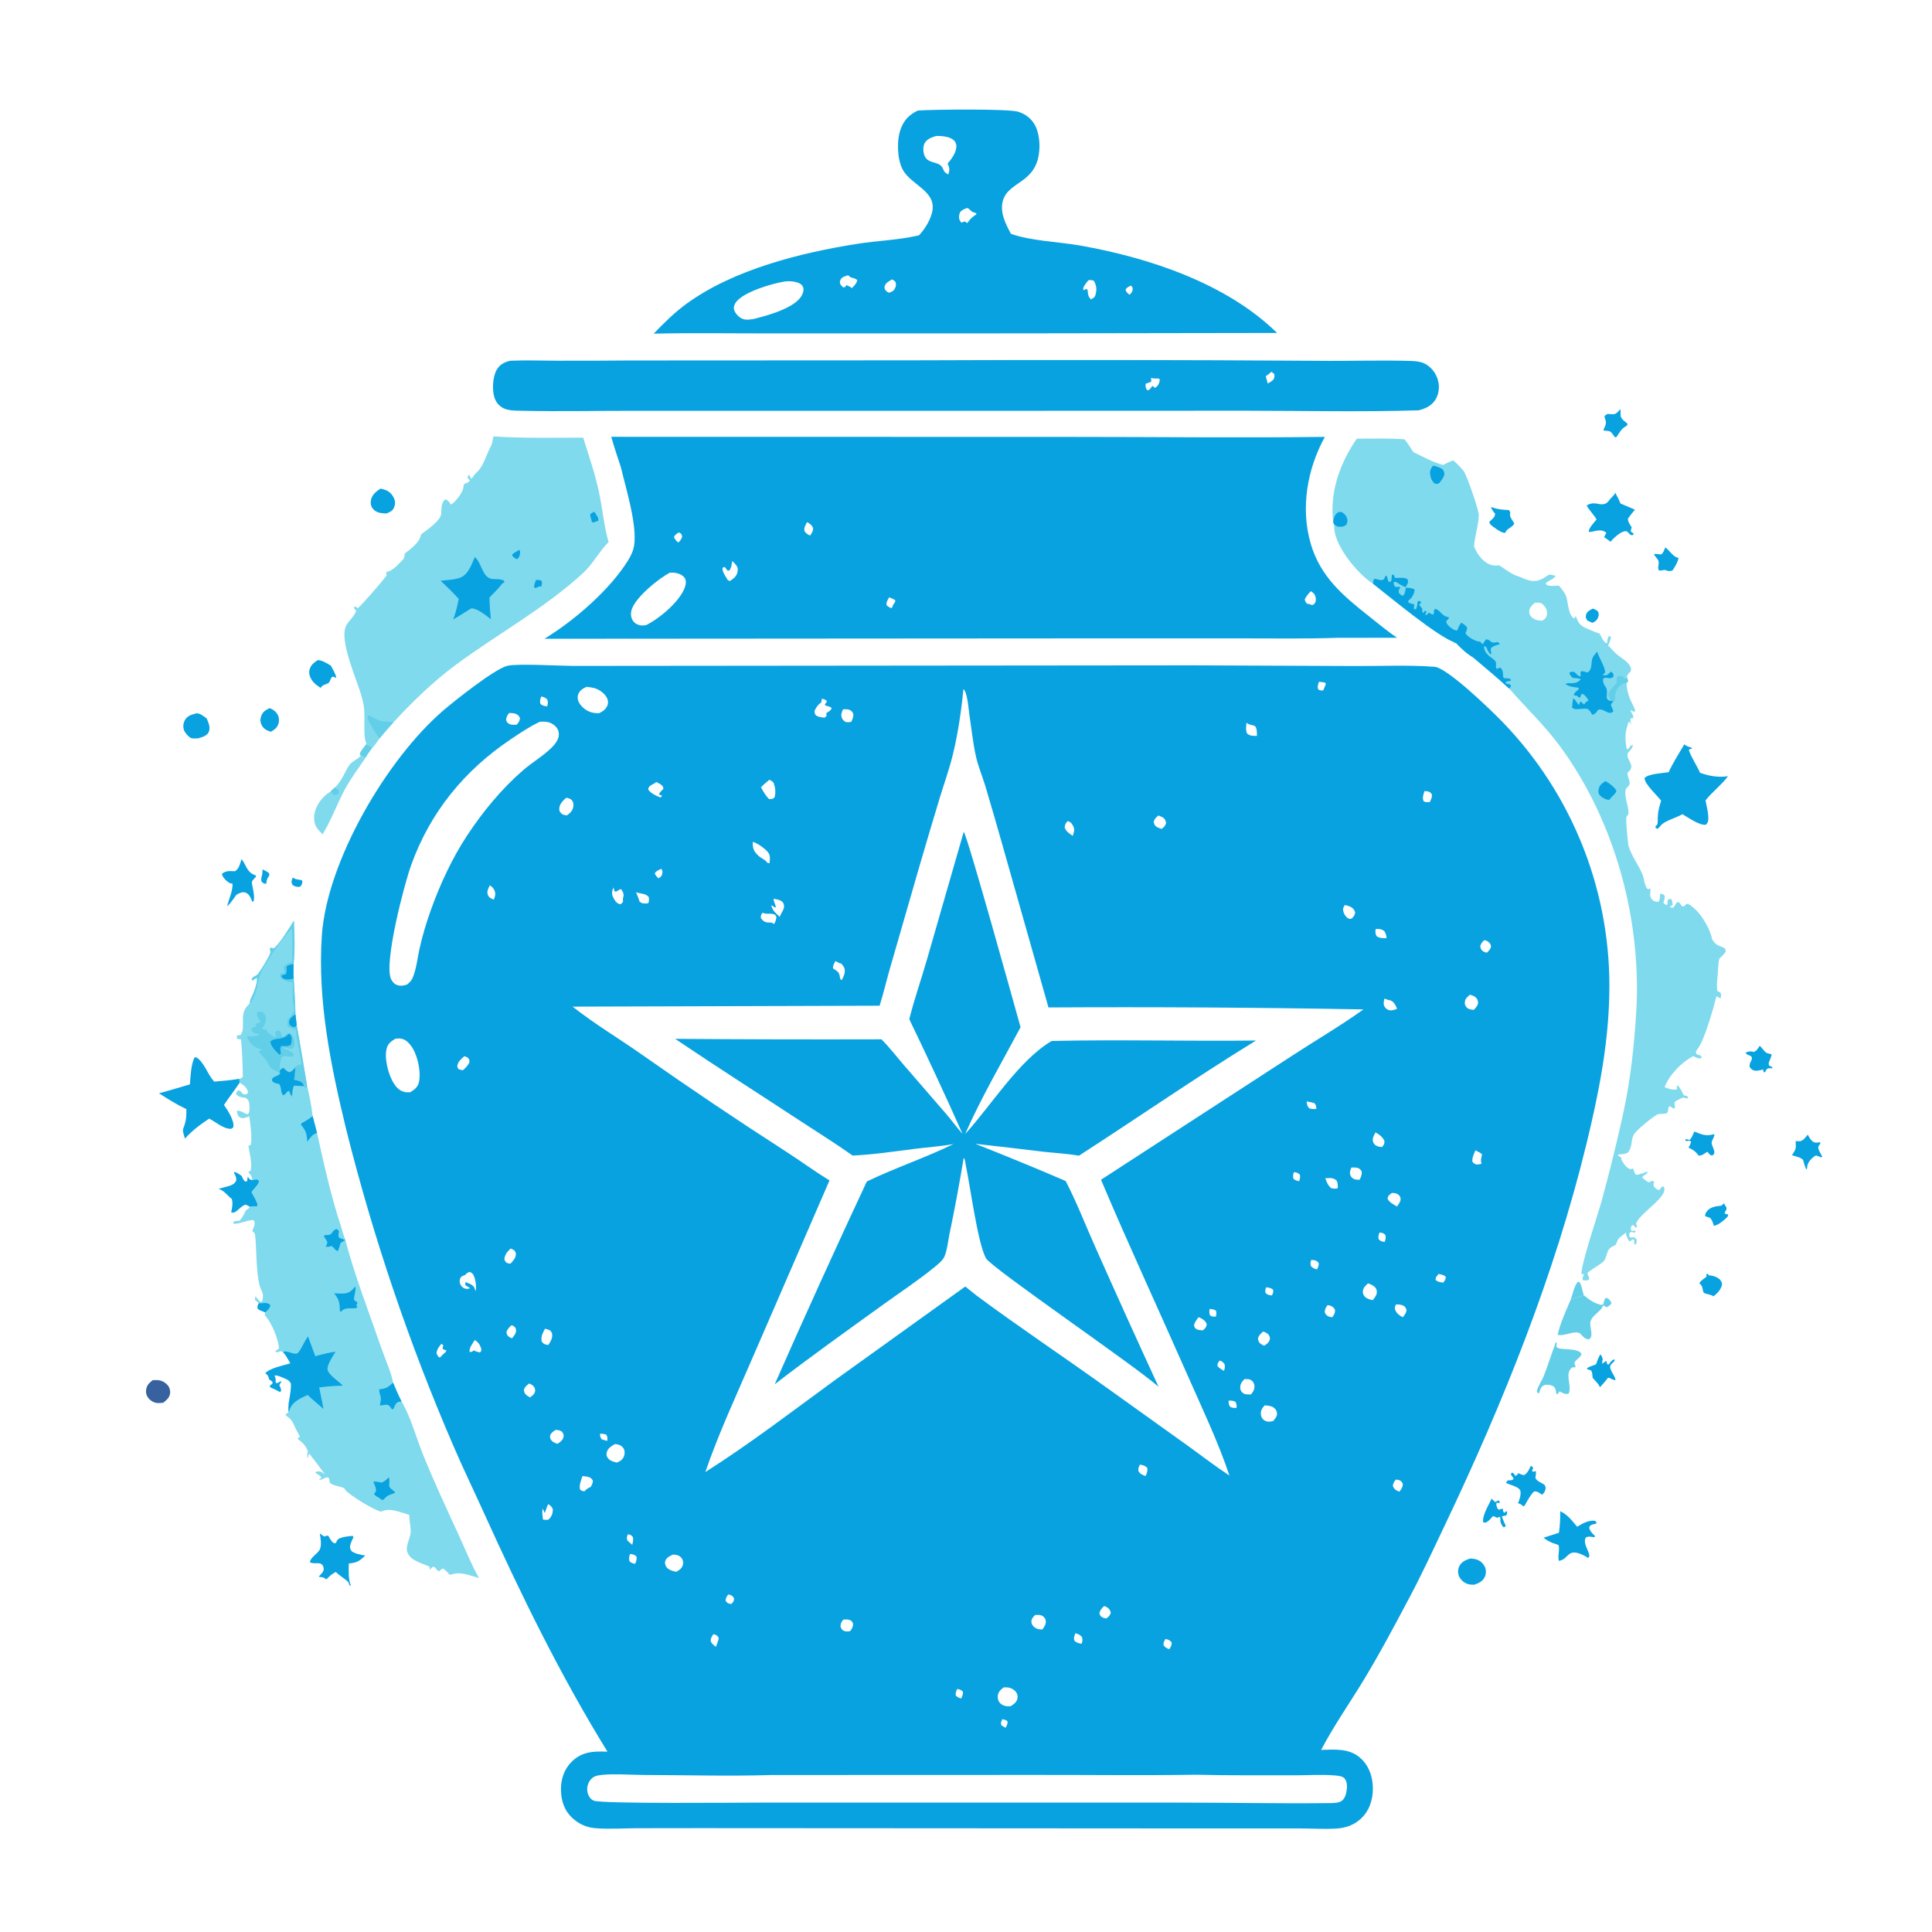 <?xml version="1.0" encoding="UTF-8"?>
<svg xmlns="http://www.w3.org/2000/svg" xmlns:xlink="http://www.w3.org/1999/xlink" width="1024" height="1024">
  <path fill="white" d="M0 0L1024 0L1024 1024L0 1024L0 0Z"></path>
  <path fill="#08A2E0" d="M155.186 465.129C156.074 465.673 156.602 465.99 157.659 466.11C158.566 466.213 159.232 466.363 160.097 466.647C160.496 468.037 159.998 468.471 159.396 469.749L158.222 470.134C156.868 469.939 155.993 469.872 154.948 468.887C154.151 467.114 154.547 466.897 155.186 465.129Z"></path>
  <path fill="#08A2E0" d="M139.122 460.83C140.517 461.396 141.527 461.893 142.664 462.889L142.734 464.018C141.768 465.364 141.348 466.269 141.176 467.933C141.161 468.082 141.151 468.23 141.138 468.379C140.975 468.389 140.811 468.429 140.649 468.41C139.48 468.276 139.237 467.84 138.516 467.003C138.408 466.03 138.431 465.525 138.708 464.562C139.033 463.434 139.11 462.787 139.121 461.616L139.122 460.83Z"></path>
  <path fill="#63CEE8" d="M194.208 394.319C195.343 394.859 196.506 395.34 197.503 396.117C196.228 397.929 194.79 399.738 193.725 401.678L191.168 400.563L190.665 399.506C191.423 397.545 192.913 395.954 194.208 394.319Z"></path>
  <path fill="#63CEE8" d="M832.594 688.692C833.417 686.194 834.536 681.012 836.406 679.301L837.244 679.642C838.504 681.702 838.515 683.804 839.319 686.049L839.492 686.522Q836.073 687.703 832.594 688.692Z"></path>
  <path fill="#08A2E0" d="M844.193 322.563C845.501 322.971 846.117 323.3 847.084 324.274C847.407 325.451 847.496 326.248 846.96 327.397C846.237 328.95 845.47 329.506 843.948 330.098L841.276 328.861C840.684 327.818 840.317 327.306 840.592 326.034C841.018 324.066 842.631 323.442 844.193 322.563Z"></path>
  <path fill="#08A2E0" d="M913.833 637.724C914.045 638.391 914.236 638.772 914.659 639.352C915.909 641.062 914.243 641.548 914.113 643.243L915.976 643.705C915.783 644.816 915.817 644.694 915.096 645.445C913.722 646.874 910.312 649.615 908.342 649.677C907.844 647.974 907.529 646.709 906.276 645.414C905.354 645.187 904.577 644.947 903.725 644.524C903.741 643.455 904.174 642.674 904.834 641.842C906.355 639.926 909.45 639.227 911.742 639.116C912.639 639.073 913.169 638.311 913.833 637.724Z"></path>
  <path fill="#08A2E0" d="M790.606 794.313C791.22 795 791.836 795.575 792.549 796.158C792.828 795.994 793.11 795.835 793.386 795.666C793.667 795.495 793.942 795.315 794.22 795.139L795.133 796.496L794.885 796.444L794.383 796.655L793.401 796.429L793.022 797.076C793.257 798.332 793.334 799.262 794.309 800.185Q795.432 799.888 796.55 799.571C796.688 800.771 796.423 801.085 797.407 801.872L798.146 801.036L798.777 801.108C798.828 802.158 798.794 802.319 798.303 803.248C797.465 803.331 796.801 803.437 796.015 803.746C796.575 805.199 797.087 806.707 797.8 808.093C797.899 808.286 798.002 808.476 798.103 808.668L797.488 809.373L796.811 809.448C794.259 806.229 795.749 805.548 794.99 803.925L793.499 804.467C792.75 804.072 792.094 803.779 791.275 803.562C790.373 804.58 789.405 805.881 788.235 806.585C787.335 807.127 787.196 807.121 786.162 806.87C785.367 803.592 789.168 797.402 790.606 794.313Z"></path>
  <path fill="#08A2E0" d="M142.906 375.318C144.639 375.983 146.188 377.031 147.1 378.68C147.938 380.196 148.084 381.934 147.578 383.587C146.903 385.796 145.448 386.744 143.537 387.861C141.521 387.255 139.657 386.284 138.682 384.33C137.914 382.79 137.837 381.217 138.405 379.603C139.267 377.156 140.709 376.437 142.906 375.318Z"></path>
  <path fill="#08A2E0" d="M904.642 675.185L905.247 675.106L905.527 675.92C907.525 676.058 909.377 676.486 911.017 677.694C912.111 678.499 912.509 679.379 912.736 680.696C912.272 683.429 910.319 685.404 908.211 687.065C906.601 686.002 904.995 686.123 903.384 685.38C902.025 684.752 903.173 681.969 900.687 680.174C901.418 678.628 903.359 677.75 904.595 676.564L904.28 675.852L904.642 675.185Z"></path>
  <path fill="#08A2E0" d="M882.607 290.177C883.415 290.714 883.204 290.508 883.791 291.105C884.337 291.659 884.875 292.226 885.413 292.788C886.449 293.872 887.305 294.908 888.756 295.434C889.057 295.544 889.364 295.636 889.668 295.736C889.289 297.984 887.707 300.492 886.441 302.386C884.922 302.767 884.682 302.797 883.191 302.344L882.333 302.059C881.266 302.297 880.371 302.421 879.277 302.397C878.301 300.865 879.542 298.935 879.012 297.241C878.765 296.452 877.169 294.784 876.677 293.966L877.103 293.572L880.471 293.856C881.679 293.052 882.025 291.494 882.607 290.177Z"></path>
  <path fill="#08A2E0" d="M858.775 216.908C858.995 217.697 858.96 217.361 858.958 218.176C858.956 218.883 858.866 219.703 858.973 220.401C859.246 222.178 861.23 223.349 862.534 224.485L862.55 225.178C862.093 225.793 862.351 225.577 861.691 225.952C859.159 227.392 858.266 229.485 856.634 231.806L855.809 231.61C855.194 230.597 854.498 229.788 853.732 228.892C852.878 228.475 852.466 228.38 851.492 228.328C850.247 228.262 850.866 228.425 849.784 227.943Q850.127 227.25 850.451 226.549C851.448 224.367 851.349 223.559 850.543 221.363L850.36 220.878C850.989 219.815 851.072 219.921 852.107 219.394C853.133 219.472 854.304 219.632 855.325 219.52C856.699 219.368 857.527 218.28 858.403 217.323L858.775 216.908Z"></path>
  <path fill="#08A2E0" d="M790.212 268.826C790.539 268.884 790.88 268.887 791.193 268.999C794.155 270.054 796.504 270.173 799.713 270.35C801.092 271.798 799.979 272.227 800.499 273.77C800.883 274.911 802.007 276.411 802.622 277.487C801.913 278.889 800.059 279.9 798.783 280.81C798.448 281.387 798.045 281.933 797.67 282.485C795.767 282.388 793.222 280.494 791.698 279.371C790.593 278.556 789.586 277.984 789.364 276.606L790.104 275.91C791.311 274.766 792.397 273.94 792.448 272.221C791.344 271.103 790.855 270.263 790.212 268.826Z"></path>
  <path fill="#08A2E0" d="M932.709 554.31C933.979 555.368 934.866 557.112 936.256 558.006C936.985 558.476 938.158 558.338 939.069 558.923C938.588 560.607 937.926 562.199 937.265 563.82L937.518 563.495L937.527 564.673L939.318 565.592L939.424 566.252C938.571 566.205 937.761 566.088 936.928 566.337C936.273 566.533 935.823 567.719 935.476 568.305L934.802 568.319L934.42 566.794L933.404 567.139C932.381 567.358 931.075 567.661 930.031 567.458C928.672 567.194 928.121 566.583 927.345 565.522C927.293 564.419 927.358 563.805 927.853 562.836C927.906 562.732 928.295 561.999 928.34 561.87C929.418 558.824 926.033 559.943 925.218 557.97C926.79 557.18 927.904 557.056 929.517 557.558C931.166 556.957 931.686 555.705 932.709 554.31Z"></path>
  <path fill="#08A2E0" d="M848.181 717.824C848.972 718.541 849.145 719.255 849.473 720.248C849.294 721.135 849.175 721.943 849.152 722.849L851.369 721.214C851.491 721.968 851.626 722.397 851.927 723.13L852.622 723.236C853.429 722.14 854.048 721.213 855.268 720.533L855.922 720.78C855.482 722.056 854.536 722.309 853.801 723.291C852.17 725.473 856.207 729.069 856.249 731.509C854.949 731.37 854.238 730.974 853.119 730.352L852.357 730.195C850.991 731.977 849.519 733.625 848.008 735.282C846.955 732.885 845.573 732.111 844.097 730.177C843.995 728.768 844.045 727.469 843.203 726.269C842.285 726.081 841.841 725.967 841.016 725.478C841.595 724.413 844.66 723.791 845.958 723.095C846.557 721.221 847.253 719.559 848.181 717.824Z"></path>
  <path fill="#38629F" d="M80.935 731.517C81.89 731.483 82.849 731.442 83.805 731.511C85.756 731.653 87.76 732.829 88.991 734.338C89.966 735.534 90.375 737.181 90.116 738.7C89.734 740.938 88.216 742.137 86.539 743.48C85.457 743.586 84.315 743.726 83.23 743.619C81.519 743.45 79.724 742.345 78.664 741.016C77.598 739.68 77.198 738.125 77.472 736.44C77.853 734.092 79.126 732.918 80.935 731.517Z"></path>
  <path fill="#08A2E0" d="M898.016 599.741C901.735 601.157 903.777 602.311 907.799 601.303C908.027 601.245 908.254 601.183 908.481 601.124C909.157 601.789 907.441 604.169 907.229 605.303C906.935 606.879 908.753 609.078 908.648 610.953C908.603 611.767 908.099 611.951 907.545 612.461C906.163 612.264 905.838 611.442 904.942 610.432C903.492 611.312 901.988 612.676 900.295 612.474C898.85 610.489 897.765 609.638 895.577 608.577C895.365 608.474 895.149 608.377 894.936 608.277C895.564 607.192 896.066 606.385 896.29 605.133C895.191 603.851 894.794 605.259 893.265 604.552L893.383 603.745L895.473 604.181C896.712 603.269 897.353 601.163 898.016 599.741Z"></path>
  <path fill="#08A2E0" d="M201.671 258.962C202.71 259.188 203.818 259.495 204.799 259.903C206.648 260.674 208.225 262.541 208.951 264.376C209.574 265.953 209.52 267.556 208.805 269.094C207.953 270.925 206.566 271.444 204.821 272.143C204.298 272.133 203.775 272.111 203.253 272.074C201.026 271.919 199.007 271.379 197.568 269.545C196.538 268.234 196.304 266.685 196.616 265.089C197.194 262.13 199.315 260.563 201.671 258.962Z"></path>
  <path fill="#08A2E0" d="M958.137 601.391C958.841 602.653 959.635 604.217 960.854 605.06C961.744 605.675 962.663 605.701 963.677 605.533C963.989 605.481 964.299 605.416 964.609 605.357L964.863 606.112C964.673 606.355 963.94 607.274 963.827 607.524C963.212 608.89 965.185 611.694 965.855 613.021L965.202 613.444L963.24 612.556L963.27 613.043L962.751 612.285C961.085 613.04 958.835 615.175 958.21 616.937C958.106 617.232 958.023 617.534 957.93 617.833C957.944 618.536 957.75 619.245 957.624 619.935C956.76 619.338 956.063 615.97 955.694 614.831C954.674 613.78 953.834 613.511 952.48 613.101L949.79 612.273C952.12 608.634 951.876 609.075 951.737 604.784C952.479 604.844 953.307 604.94 954.047 604.849C955.775 604.637 957.067 602.664 958.137 601.391Z"></path>
  <path fill="#08A2E0" d="M168.463 349.844C171.007 350.022 173.196 351.582 175.38 352.807C176.287 354.609 177.946 357.139 178.181 359.109L177.794 359.213C177.62 359.111 177.056 358.769 176.882 358.719C175.263 358.251 175.174 361.087 174.282 361.864C173.754 362.324 172.417 362.73 171.739 363.045C170.878 363.246 170.523 363.93 169.933 364.566C168.1 363.385 166.382 362.216 165.197 360.339C164.19 358.743 163.58 356.852 164.066 354.971C164.711 352.48 166.39 351.172 168.463 349.844Z"></path>
  <path fill="#08A2E0" d="M104.05 378.085C106.151 377.995 107.919 379.625 109.543 380.785C110.489 383.058 111.698 385.502 110.631 387.964C109.714 390.08 106.939 390.779 104.931 391.346C103.845 391.376 102.108 391.589 101.123 391.101C99.821 390.457 98.132 388.48 97.589 387.133C96.893 385.408 97.081 383.492 97.915 381.851C99.217 379.29 101.514 378.832 104.05 378.085Z"></path>
  <path fill="#08A2E0" d="M779.165 826.053C780.547 826.134 782.067 826.24 783.339 826.82C785.088 827.62 786.589 829.18 787.22 831.005Q787.324 831.311 787.396 831.626Q787.469 831.941 787.509 832.262Q787.55 832.583 787.559 832.906Q787.567 833.229 787.543 833.552Q787.519 833.874 787.464 834.193Q787.408 834.511 787.32 834.822Q787.233 835.133 787.115 835.434Q786.997 835.735 786.849 836.023C785.683 838.312 783.676 839.091 781.392 839.943C780.2 839.956 778.898 839.884 777.758 839.494C775.789 838.819 773.986 837.176 773.229 835.229Q773.106 834.91 773.019 834.581Q772.931 834.251 772.879 833.913Q772.827 833.576 772.811 833.235Q772.796 832.894 772.817 832.553Q772.838 832.212 772.896 831.876Q772.953 831.539 773.046 831.211Q773.139 830.882 773.267 830.566Q773.395 830.249 773.556 829.948C774.764 827.694 776.861 826.828 779.165 826.053Z"></path>
  <path fill="#08A2E0" d="M811.411 776.877L812.589 777.816C812.472 778.613 812.582 778.322 812.219 779.026C812.136 779.189 812.044 779.347 811.956 779.508L812.524 780.051L814.068 779.714C814.169 780.935 813.958 782.128 813.8 783.337C814.554 785.174 817.013 785.783 818.657 787.022C818.955 787.7 819.305 788.149 819.204 788.913C819.031 790.229 818.376 791.443 817.333 792.244C815.881 791.298 814.832 790.261 813.064 790.502C811.221 792.352 809.909 794.791 808.622 797.054C808.235 797.734 808.145 797.956 807.556 798.491L805.996 797.262L804.529 796.682C805.348 795.269 806.269 791.912 805.849 790.268C805.255 787.938 800.24 787.09 798.163 785.916L799.144 784.586L798.897 784.658C800.156 784.564 801.362 784.802 802.261 783.876C801.739 782.759 801.991 783.148 801.288 782.201C801.13 781.987 800.964 781.778 800.802 781.566L801.095 780.692L801.809 780.572L802.711 781.618L802.683 781.146L803.083 782.363L802.763 781.732L803.254 782.366L803.936 781.651L804.194 781.918L804.354 781.036L804.919 780.916C805.845 781.309 806.718 781.639 807.693 781.89C809.694 780.842 810.437 778.808 811.411 776.877Z"></path>
  <path fill="#08A2E0" d="M128.014 455.333C130.53 458.412 130.634 461.923 134.681 463.658C134.969 463.782 135.26 463.899 135.549 464.02L135.67 464.689C135.097 465.337 133.84 466.487 133.545 467.26C133.087 468.46 135.535 474.638 134.323 477.829L133.715 477.88C133.014 476.206 132.251 474.056 130.467 473.241C128.747 472.456 127.278 473.186 125.768 473.988C125.608 474.073 125.451 474.161 125.292 474.248C123.763 476.468 122.265 478.504 120.406 480.467C121.257 476.333 123.373 472.691 123.251 468.352C122.573 468.3 122.029 468.212 121.436 467.852C119.819 466.87 117.992 465.035 117.589 463.157C120.13 461.264 121.434 461.737 124.545 461.767C126.76 460.454 127.265 457.672 128.014 455.333Z"></path>
  <path fill="#08A2E0" d="M132.601 639.726C131.799 639.215 131.065 638.815 130.18 638.469C127.91 639.224 126.962 640.802 125.094 642.087C124.032 642.817 123.688 642.785 122.517 642.602C123.006 640.327 123.566 637.719 122.862 635.462C120.436 633.666 119.227 631.41 116.281 630.279C116.132 630.222 115.982 630.169 115.832 630.114Q118.351 629.459 120.852 628.741C122.775 628.169 124.183 627.665 125.187 625.807C125.369 624.242 124.971 623.474 124.282 622.128C123.947 621.474 123.968 621.825 124.177 621.138C125.619 621.426 126.862 622.457 128.074 623.253C128.604 624.418 128.979 625.502 130.04 626.292L131.029 625.984C131.061 625.088 131.086 624.555 131.396 623.7C132.174 624.951 132.119 625.019 133.505 625.466C134.869 625.133 135.641 624.884 137.032 625.279C137.313 626.241 137.384 626.434 136.879 627.377C136.001 629.017 134.414 630.285 133.377 631.859C134.322 633.716 136.686 637.264 136.59 639.218C135.093 639.925 134.128 639.315 132.601 639.726Z"></path>
  <path fill="#7FDAED" d="M191.168 400.563L193.725 401.678C189.891 407.336 185.551 413.073 182.391 419.123C178.423 426.72 175.439 434.903 170.973 442.223C168.004 439.214 166.427 437.612 166.485 433.111C166.543 428.658 169.467 424.083 172.778 421.255C173.589 420.562 174.436 419.996 175.328 419.417C175.996 418.596 176.729 418.025 177.544 417.363C181.977 412.957 183.181 407.724 185.651 404.916C187.045 403.331 189.158 402.626 190.639 401.123C190.819 400.94 190.992 400.75 191.168 400.563Z"></path>
  <path fill="#63CEE8" d="M177.544 417.363C178.864 418.388 179.461 418.47 179.732 420.166C179.065 421.193 178.962 421.087 177.758 421.409C176.388 421.068 176.305 421.034 175.526 419.799C175.449 419.678 175.394 419.544 175.328 419.417C175.996 418.596 176.729 418.025 177.544 417.363Z"></path>
  <path fill="#63CEE8" d="M824.646 711.336L825.256 712.096C825.18 712.323 824.883 713.176 824.875 713.39C824.764 716.124 835.338 713.99 837.917 717.112C838.231 717.491 838.258 717.579 838.11 718.044C837.634 719.53 834.517 721.147 834.489 722.498C834.469 723.464 835.205 723.205 834.956 724.698L833.416 724.72C828.881 727.795 833.394 734.598 831.436 738.629C829.559 739.274 828.271 738.261 826.566 737.435C826.117 738.272 825.987 738.46 825.193 739.059C824.839 738.527 824.943 738.79 824.811 738.132C824.692 737.539 824.625 736.762 824.378 736.211C823.806 734.938 823.388 734.675 822.108 734.26C820.725 733.811 819.078 733.733 817.809 734.548C816.636 735.302 816.338 736.614 815.97 737.863C815.919 738.036 815.872 738.21 815.823 738.384L814.968 738.268C814.839 737.939 814.535 737.63 814.581 737.279C814.85 735.218 817.422 731.408 818.266 729.235C820.556 723.335 822.429 717.267 824.646 711.336Z"></path>
  <path fill="#63CEE8" d="M839.492 686.522L840.082 687.017C842.593 689.107 845.547 691.039 848.809 691.633L849.786 691.329L849.915 690.769C850.21 689.528 850.276 688.893 851.107 687.879C852.384 688.068 852.922 688.661 853.653 689.767C853.93 690.186 853.959 690.319 854.113 690.735C853.381 691.952 852.829 692.155 851.623 692.862C850.425 692.316 850.979 692.651 849.955 691.865C849.059 692.966 849.865 691.901 849.194 692.998C847.633 695.549 843.737 697.463 842.992 700.445C842.284 703.277 845.097 708.521 842.018 709.912C838.994 709.61 838.324 706.801 836.685 706.37C833.416 705.509 829.066 708.332 825.627 707.486C826.48 702.483 830.439 693.56 832.594 688.692Q836.073 687.703 839.492 686.522Z"></path>
  <path fill="#08A2E0" d="M826.97 800.975C830.906 802.799 833.176 805.959 835.927 809.198C838.673 807.529 842.233 805.441 845.59 806.156L846.241 807.2L845.928 807.576C844.856 807.829 843.555 807.981 842.737 808.768C842.269 809.217 842.418 809.345 842.342 810.079C842.927 811.701 843.794 812.551 845.01 813.76L845.498 814.238L844.936 814.729C843.484 814.571 841.791 814.103 840.492 814.914C838.952 817.902 841.7 821.121 842.331 824.096C842.528 825.024 842.306 824.985 841.816 825.736C830.301 818.885 832.286 826.251 826.258 827.311C825.576 824.993 826.496 822.453 826.274 820.055C826.26 819.905 826.116 819.009 826.085 818.964C825.962 818.786 823.372 817.984 823.012 817.847C821.106 817.119 819.705 816.31 818.121 815.007Q822.205 813.732 826.269 812.396C826.835 808.587 826.987 804.819 826.97 800.975Z"></path>
  <path fill="#08A2E0" d="M856.272 261.089C856.428 261.856 856.309 261.595 856.668 262.22C857.549 263.754 858.248 265.224 858.902 266.869L866.551 270.124C865.231 271.636 864.052 273.224 862.862 274.838C862.649 276.437 864.026 278.148 864.84 279.543C864.526 280.374 864.367 280.922 864.402 281.813L865.731 282.64L865.795 283.334C863.76 284.641 863.274 281.425 861.592 281.516C859.164 281.649 855.611 284.79 854.104 286.614C853.965 286.782 853.833 286.957 853.698 287.128L850.208 284.687C850.633 283.944 851.017 283.2 851.385 282.427C851.048 282.142 850.966 282.054 850.554 281.801C848.82 280.74 846.588 281.156 844.727 281.589C843.734 281.819 843.073 282.03 842.051 281.836C842.035 279.837 844.927 276.938 846.205 275.315C845.074 273.172 841.444 269.365 840.986 267.913C842.724 266.778 844.509 266.582 846.516 266.946C847.464 267.117 848.44 267.372 849.413 267.283C851.13 267.127 851.835 266.533 852.859 265.236C853.275 264.709 853.641 264.197 854.13 263.733C855.07 262.839 855.608 262.185 856.272 261.089Z"></path>
  <path fill="#08A2E0" d="M169.499 812.774C170.024 813.023 171.482 814.298 171.857 814.317C172.688 814.357 172.941 813.758 173.984 813.966C174.73 815.214 175.448 816.748 176.624 817.634C177.246 818.103 177.16 817.926 178.032 817.814C178.236 817.413 178.675 816.331 179.023 815.969C180.179 814.766 185.275 814.02 186.984 814.075L187.349 814.75C186.732 816.097 185.912 817.655 185.614 819.101C185.349 820.393 185.706 821.066 186.337 822.151C188.409 823.656 191.09 823.954 193.553 824.488C190.529 827.447 189.165 828.273 184.866 828.675C184.863 832.386 184.471 836.798 185.926 840.254L185.844 840.487C184.766 840.187 185.177 839.275 184.552 838.521C183.335 837.051 179.785 835.093 178 833.167C176.568 833.934 175.428 834.66 174.284 835.835C173.605 836.533 173.49 836.785 172.55 837.101L172.519 836.871C171.435 835.667 170.355 836.131 168.868 835.661C169.572 834.927 170.366 834.174 170.954 833.346C171.405 832.712 171.689 831.942 171.547 831.169C170.736 826.746 166.684 829.606 164.284 828.007C164.266 825.871 167.939 823.636 169.174 821.794C170.765 819.422 169.886 815.46 169.499 812.774Z"></path>
  <path fill="#08A2E0" d="M100.676 574.719C100.955 570.562 101.248 564.32 103.051 560.554L103.925 560.339C108.073 562.706 109.933 569.199 113.147 572.824C113.284 572.979 113.427 573.13 113.567 573.283C118.008 572.891 122.465 572.581 126.851 571.755L127.009 573.859C124.32 577.848 121.379 581.668 118.7 585.672C118.817 585.826 118.937 585.978 119.052 586.134C120.721 588.401 124.35 594.396 123.68 597.194C123.498 597.952 123.031 597.972 122.407 598.314C118.126 598.272 114.616 594.753 110.863 592.895C106.063 596.118 101.889 599.143 98.051 603.487C97.498 601.617 96.539 599.567 97.289 597.675C98.667 594.198 98.862 591.593 98.77 587.854C93.648 585.439 89.032 582.529 84.287 579.468C89.781 578.01 95.223 576.324 100.676 574.719Z"></path>
  <path fill="#08A2E0" d="M892.714 394.531C893.857 395.407 894.698 395.769 896.093 396.138C896.243 396.178 896.394 396.215 896.544 396.253L896.86 396.802C896.019 396.962 895.714 396.865 895.1 397.497C896.474 401.618 899.278 405.499 901.036 409.559C905.679 411.294 910.984 412.218 915.896 411.397C912.415 416.086 907.602 419.617 903.956 424.217C904.537 427.216 905.414 430.454 905.451 433.516C905.469 435.055 905.265 435.993 904.209 437.111C900.726 437.656 894.773 433.268 891.712 431.538C888.777 433.37 882.335 435.005 880.328 437.453C879.776 438.126 879.251 438.681 878.621 439.281L877.57 438.895C877.125 437.349 877.955 437.998 878.464 436.85C878.705 436.305 878.634 433.894 878.656 433.181C878.755 429.956 879.467 427.438 880.44 424.387C878.347 421.563 871.579 415.561 871.653 412.376C873.748 410.043 881.308 409.813 884.426 409.279C886.734 404.187 889.893 399.359 892.714 394.531Z"></path>
  <path fill="#7FDAED" d="M192.148 371.078L191.921 370.099C189.917 361.717 179.178 339.238 183.607 331.324C184.984 328.862 188.079 326.373 188.776 323.654L187.515 322.262L187.98 321.433C188.768 321.699 189.025 321.871 189.647 322.38C192.77 319.493 202.593 308.298 204.93 304.91C204.885 304.725 204.834 304.54 204.793 304.353C204.628 303.594 204.631 303.898 204.808 303.2L205.7 303.249L204.57 302.27L205.158 303.053C208.675 302.363 211.389 298.671 213.977 296.175C214.262 295.231 214.463 294.359 214.59 293.381C217.887 290.715 222.417 287.625 223.202 283.207C225.925 281.18 233.227 276.18 233.77 272.673C234.224 269.737 233.413 266.858 235.976 264.675C237.482 265.028 238.187 266.214 238.994 267.471C241.198 266.285 244.79 261.548 245.434 259.142C245.569 258.635 245.62 258.109 245.725 257.595C245.801 257.22 245.919 256.855 246.024 256.488C247.367 255.971 248.222 255.889 249.053 254.685L247.75 253.171C248.04 252.354 247.946 252.14 248.705 251.657L249.608 253.714C250.492 253.203 250.496 253.101 251.02 252.282C251.625 251.338 252.166 250.811 252.981 250.065C256.245 247.076 257.938 240.559 260.124 236.598C260.969 235.067 261.177 233.018 261.487 231.31C277.32 232.334 293.231 231.978 309.092 231.956C312.19 241.759 315.544 251.576 317.642 261.655C319.422 270.208 320.117 278.891 322.563 287.307C322.421 287.45 322.278 287.591 322.138 287.736C317.314 292.743 314.125 299.061 308.927 303.822C288.321 322.696 264.226 335.685 241.903 352.133C229.677 361.141 218.813 371.755 208.521 382.857C206.043 385.703 203.454 388.505 201.099 391.452C200.028 392.862 198.812 394.991 197.503 396.117C196.506 395.34 195.343 394.859 194.208 394.319C191.848 388.358 194.411 378.728 192.148 371.078Z"></path>
  <path fill="#08A2E0" d="M275.241 291.445C275.716 292.053 275.695 292.44 275.644 293.231C275.564 294.46 275.062 295.525 274.193 296.373L273.233 296.058L271.581 294.753L271.483 293.85C272.633 292.869 273.932 292.184 275.241 291.445Z"></path>
  <path fill="#08A2E0" d="M284.108 307.359C285.191 307.347 285.96 307.408 286.989 307.754C287.512 309.233 287.226 309.608 286.802 311.08L286.181 310.669L283.829 311.717L283.076 311.217C283.062 309.813 283.609 308.644 284.108 307.359Z"></path>
  <path fill="#08A2E0" d="M314.716 271.257C315.395 271.735 315.264 271.53 315.631 272.132C315.746 272.321 315.846 272.519 315.959 272.709C316.694 273.94 317.297 274.518 317.08 276.015L314.397 276.955C313.927 276.892 314.232 276.971 313.587 276.468C313.559 274.849 312.603 274.12 312.897 272.433L314.716 271.257Z"></path>
  <path fill="#63CEE8" d="M201.099 391.452C199.187 388.627 196.344 384.332 195.063 381.208C194.637 380.17 194.854 379.93 195.345 379.041C198.124 380.393 200.44 382.152 203.606 382.44C205.406 382.603 206.696 382.364 208.521 382.857C206.043 385.703 203.454 388.505 201.099 391.452Z"></path>
  <path fill="#08A2E0" d="M251.694 295.235C254.963 298.041 255.456 304.272 259.152 306.336C261.108 307.428 264.246 306.524 266.414 307.448C267.312 307.83 266.972 307.561 267.383 308.604C266.396 309.056 265.901 309.636 265.19 310.442L265.557 310.079C263.728 312.538 261.483 314.459 259.427 316.715C259.44 320.56 259.848 324.411 260.163 328.242C259.983 328.09 259.805 327.935 259.624 327.785C257.533 326.051 252.504 322.199 249.745 322.455C246.533 324.363 243.495 326.466 240.206 328.268C241.64 324.794 242.342 321.088 243.153 317.431C240.139 314.054 236.796 310.957 233.549 307.805C236.763 307.443 241.038 307.324 244.027 306.121C248.317 304.395 249.91 299.116 251.694 295.235Z"></path>
  <path fill="#08A2E0" d="M270.446 191.202C278.786 190.844 287.245 191.165 295.601 191.189Q314.736 191.238 333.871 191.062L483.951 190.982Q591.223 190.519 698.492 191.233C714.956 191.439 731.525 190.788 747.962 191.323C750.37 191.401 752.887 191.632 755.077 192.71C758.506 194.397 760.979 197.637 762.067 201.263C763.063 204.584 762.773 208.327 761.071 211.375C759.086 214.927 755.753 216.46 751.984 217.483C721.507 218.404 690.845 217.716 660.346 217.692L512.628 217.744L339.106 217.735C318.112 217.676 297.033 218.17 276.052 217.713C273.085 217.649 269.525 217.693 266.826 216.359C264.466 215.194 262.757 213.034 262.003 210.531C260.758 206.399 261.136 199.541 263.338 195.87C265.003 193.095 267.392 191.92 270.446 191.202Z"></path>
  <path fill="white" d="M673.783 197.114C674.072 197.111 674.319 197.333 674.579 197.458L674.366 197.435L675.424 198.277C675.472 198.873 675.533 199.259 675.434 199.877C675.148 201.667 673.599 202.25 672.23 203.086L671.858 203.225C671.803 202.912 671.773 202.593 671.694 202.285C671.43 201.268 671.07 200.424 670.896 199.351C671.692 198.869 672.384 198.377 673.074 197.757L673.783 197.114Z"></path>
  <path fill="white" d="M610.091 200.289C611.212 200.59 612.088 200.761 613.253 200.577C614.018 200.457 614.294 200.854 614.954 201.254L614.734 200.961C614.682 201.366 614.623 201.947 614.524 202.369C614.193 203.791 613.418 204.877 612.197 205.597L610.766 204.513C610.053 205.551 609.565 206.485 608.318 206.929L607.678 206.363C607.257 205.086 606.902 204.625 607.322 203.321C608.331 203.02 609.275 202.727 610.225 202.269L610.091 200.289Z"></path>
  <path fill="#7FDAED" d="M132.37 531.863C132.502 530.33 132.741 529.678 133.423 528.341C134.495 526.235 136.78 520.341 136.126 518.201L133.861 519.663L133.362 519.041C134.087 517.382 135.703 517.492 136.712 516.258C138.13 514.524 143.018 506.698 143.341 504.907C143.425 504.445 143.106 503.354 143.028 502.844L143.649 502.245L145.081 502.683C147.953 500.762 153.78 491.338 155.742 487.94C156.155 495.367 156.386 503.585 155.607 510.972C155.526 513.545 155.419 516.057 155.698 518.624C156.011 524.961 156.503 531.342 156.601 537.683L157.229 543.167C159.211 553.947 160.935 564.829 162.794 575.64C164.008 580.823 165.155 586.276 165.719 591.574L168.051 600.538C171.69 616.963 175.559 634.51 180.879 650.445C181.498 652.742 182.158 654.959 183.015 657.184C188.119 676.469 195.397 694.946 201.857 713.783C203.832 719.543 207.312 727.166 208.362 732.857C209.731 736.251 211.182 739.537 212.836 742.803C217.779 751.171 220.504 761.749 224.156 770.813C229.932 785.149 236.51 799.222 242.977 813.259C246.513 820.934 249.714 829.04 253.866 836.389C249.494 835.25 244.772 833.036 240.332 834.251C239.937 834.359 239.531 834.421 239.13 834.509C238.861 834.568 238.593 834.633 238.325 834.695C237.227 833.476 236.107 831.908 234.541 831.336C233.868 831.799 233.318 832.282 232.739 832.858C231.632 832.331 231.25 831.66 230.525 830.713L229.45 830.428C228.766 830.894 228.433 831.27 227.989 831.968C227.675 831.057 227.801 831.567 227.67 830.424C223.563 828.358 217.387 827.355 215.809 822.424C214.85 819.428 217.549 815.155 217.675 812.014C217.79 809.137 216.852 806.04 216.964 802.948C212.208 801.597 206.661 798.862 202.011 801.197C198.556 800.648 184.971 792.304 183.108 789.796C182.811 789.397 182.722 789.216 182.492 788.811C180.512 787.67 175.128 787.365 174.684 785.381C174.594 784.98 174.558 784.13 174.532 783.699C174.05 783.285 173.808 782.801 173.071 783.041C171.614 783.516 170.892 784.152 169.219 784.441C169.353 783.699 169.844 783.616 170.442 783.2C169.545 782.017 168.457 781.451 167.223 780.662L167.328 780.104C168.779 779.872 169.349 779.602 170.671 780.35C171.235 780.669 171.858 781.284 172.339 781.693C171.689 780.574 164.315 770.742 163.66 770.243L163.883 770.671C163.756 770.834 163.576 770.967 163.502 771.16C163.42 771.374 163.22 772.815 163.183 773.066C162.549 771.745 162.924 770.58 163.179 769.208C162.189 766.584 160.887 765.063 158.666 763.381C158.026 762.896 158.276 763.115 157.726 762.364C157.877 762.268 158.03 762.175 158.18 762.076C158.766 761.687 158.567 761.882 158.916 761.381C157.618 759.036 156.422 756.734 155.346 754.285C154.516 752.399 153.001 751.28 151.364 750.122C151.822 748.992 151.985 749.141 153.002 748.585C152.739 746.916 152.901 745.336 153.031 743.659C153.541 740.704 154.402 736.313 154.21 733.351C153.604 731.993 152.753 731.403 151.432 730.815C150.152 730.246 146.685 728.597 145.465 729.049C145.841 729.987 146.155 730.611 146.032 731.648C145.926 732.543 145.99 732.399 146.442 733.167C147.586 732.881 147.2 733.074 148.147 732.488C148.359 732.357 148.564 732.215 148.773 732.079L149.098 732.496C148.487 733.14 148.378 733.349 148.02 734.229C148.482 735.089 148.814 735.681 148.906 736.675C148.926 736.895 148.921 737.116 148.928 737.337L148.279 737.728C148.087 737.632 147.889 737.55 147.705 737.442C146.2 736.555 144.862 735.918 143.216 735.287L143.089 734.472L144.527 733.256L144.403 732.317L142.435 730.88L142.55 730.506C142.127 728.964 141.893 728.883 140.646 727.843C142.961 725.12 150.423 723.701 153.934 722.608C152.666 720.462 151.68 718.429 149.986 716.561L148.75 716.189C147.933 716.493 147.302 716.669 146.431 716.714L145.913 716.027C146.621 715.637 147.22 715.237 147.846 714.726C147.612 709.77 144.12 701.524 140.946 697.776C140.746 697.541 140.538 697.314 140.334 697.082L140.503 695.609C139.727 695.18 139.995 695.278 139.322 695.048C138.197 694.662 137.481 694.355 136.536 693.577C136.418 692.212 136.539 692.015 137.162 690.778C136.753 690.118 135.853 689.608 135.231 689.134L135.177 687.534L135.526 687.201C136.366 688.324 137.078 689.411 138.29 690.167L139.008 689.526C139.485 687.494 139.653 686.052 138.669 684.133C135.583 678.114 136.091 662.98 135.314 655.495C135.177 654.177 135.145 653.543 134.047 652.722C133.926 652.632 133.797 652.554 133.673 652.47C134.42 650.779 135.424 648.997 134.711 647.131C134.027 645.343 126.05 649.45 123.701 648.436L123.726 647.575C124.791 647.068 125.289 647.099 126.43 647.077L126.907 647.071C128.304 645.602 129.085 644.144 129.906 642.317L130.201 641.647C130.861 641.192 131.463 640.744 132.065 640.212C132.246 640.052 132.422 639.888 132.601 639.726C134.128 639.315 135.093 639.925 136.59 639.218C136.686 637.264 134.322 633.716 133.377 631.859C134.414 630.285 136.001 629.017 136.879 627.377C137.384 626.434 137.313 626.241 137.032 625.279C135.641 624.884 134.869 625.133 133.505 625.466L133.65 625.012C133.464 624.016 133.381 623.428 132.705 622.628C132.335 622.19 131.941 621.771 131.589 621.317L132.909 620.292C133.654 615.494 132.336 611.938 131.66 607.338L132.798 606.892C133.881 605.045 132.629 594.232 132.089 591.663C131.209 591.976 130.172 592.444 129.252 592.574C127.88 592.768 127.56 592.522 126.499 591.798C125.876 590.674 125.59 590.043 125.572 588.75C126.925 588.331 129.559 590.019 131.003 590.584L131.724 590.207C132.408 588.808 132.3 587.278 132.185 585.76C132.043 583.898 131.81 583.13 130.376 581.929C128.135 581.623 126.857 581.598 125.161 579.99C125.286 578.724 125.33 578.798 126.289 577.941C128.092 578.062 127.739 579.738 129.683 580.1C130.563 580.264 130.869 579.708 131.489 579.208L131.326 579.731C131.35 579.483 131.432 578.808 131.377 578.586C130.809 576.319 128.912 574.933 127.009 573.859L126.851 571.755C127.777 571.592 127.969 571.403 128.686 570.837C128.674 570.366 128.653 569.894 128.665 569.422C128.732 566.601 128.175 552.769 127.638 550.781L125.864 550.726C125.437 549.71 125.393 549.992 125.716 548.78L127.413 548.622C129.371 546.585 128.609 542.033 128.771 539.31C128.968 535.978 129.933 534.122 132.37 531.863Z"></path>
  <path fill="#08A2E0" d="M137.162 690.778C138.192 690.769 139.1 690.71 140.123 690.616C141.254 690.512 141.813 690.786 142.838 691.201C143.187 691.804 143.342 691.752 143.19 692.336C142.872 693.562 141.485 694.864 140.503 695.609C139.727 695.18 139.995 695.278 139.322 695.048C138.197 694.662 137.481 694.355 136.536 693.577C136.418 692.212 136.539 692.015 137.162 690.778Z"></path>
  <path fill="#08A2E0" d="M165.719 591.574L168.051 600.538C165.503 601.125 164.319 603.201 162.834 605.15C162.626 600.882 162.191 599.383 159.471 596.013L159.99 595.187C162.129 594.178 163.846 592.993 165.719 591.574Z"></path>
  <path fill="#08A2E0" d="M183.015 657.184Q181.741 657.984 180.481 658.807C180.136 660.329 179.621 661.692 179.036 663.136C177.498 662.773 177.184 661.068 175.531 660.383C174.659 660.754 174.237 660.918 173.263 660.816C173.026 660.791 172.791 660.741 172.555 660.703L172.373 661.277C172.804 660.425 173.247 659.635 173.49 658.707C173.677 657.994 172.061 656.016 171.624 655.27L172.259 654.594C177.076 654.914 175.163 652.323 178.459 651.392L179.69 652.444C179.422 653.968 179.086 654.627 179.741 656.059C180.837 656.54 181.865 656.873 183.015 657.184Z"></path>
  <path fill="#08A2E0" d="M206.014 783.054C206.945 784.427 205.734 787.117 206.64 788.397C207.181 789.162 208.714 790.18 209.423 790.916C208.686 792.274 205.98 791.381 203.369 794.821L202.286 794.961L201.245 794.07C200.203 793.3 198.814 792.999 198.266 791.822C198.439 791.586 199.118 790.693 199.203 790.442C199.65 789.125 198.376 786.68 197.908 785.41C198.591 784.949 201.235 785.658 202.188 785.806C203.663 785.283 204.458 784.552 205.584 783.472L206.014 783.054Z"></path>
  <path fill="#08A2E0" d="M188.333 681.872C188.846 683.995 187.563 686.662 187.616 688.985C188.412 689.491 188.962 689.878 189.533 690.633L188.882 691.67L189.443 692.91C187.299 694.207 184.559 692.591 181.837 694.227C181.701 694.308 181.568 694.393 181.434 694.476L180.734 695.335L180.173 694.961Q180.14 694.118 180.096 693.276C179.935 689.649 179.247 688.336 177.152 685.488C178.94 685.555 180.809 685.702 182.593 685.552C185.325 685.324 186.616 683.814 188.333 681.872Z"></path>
  <path fill="#08A2E0" d="M212.836 742.803C212.411 742.849 211.556 742.925 211.165 743.038C209.699 743.46 209.053 745.647 208.402 746.939L207.656 746.843C207.297 746.34 206.891 745.677 206.453 745.224C205.134 743.859 203.137 745.01 201.302 744.857C202.567 739.282 201.401 741.335 200.927 736.373C204.643 736.037 205.691 735.281 208.362 732.857C209.731 736.251 211.182 739.537 212.836 742.803Z"></path>
  <path fill="#08A2E0" d="M156.842 565.371C156.075 567.658 156.677 570.008 155.863 572.207C157.588 572.654 159.473 572.902 160.682 574.312L161.096 575.689L155.866 575.4C155.005 576.982 154.988 578.837 154.818 580.6L154.548 580.265L154.841 581.321C153.995 580.396 153.724 579.434 153.279 578.282C151.701 578.247 151.838 580.133 149.999 580.506C148.65 579.107 149.292 576.349 148.01 574.576C146.878 574.318 145.702 574.143 144.734 573.466C144.12 573.038 144.24 572.661 144.12 571.98C145.052 570.299 147.121 570.663 148.381 569.09L148.275 567.368C149.021 566.579 149.209 566.348 150.269 565.984C151.241 566.985 151.989 567.74 153.291 568.324C154.925 567.925 155.789 566.587 156.842 565.371Z"></path>
  <path fill="#63CEE8" d="M132.37 531.863C132.502 530.33 132.741 529.678 133.423 528.341C134.495 526.235 136.78 520.341 136.126 518.201L133.861 519.663L133.362 519.041C134.087 517.382 135.703 517.492 136.712 516.258C138.13 514.524 143.018 506.698 143.341 504.907C143.425 504.445 143.106 503.354 143.028 502.844L143.649 502.245L145.081 502.683C147.953 500.762 153.78 491.338 155.742 487.94C156.155 495.367 156.386 503.585 155.607 510.972C155.526 513.545 155.419 516.057 155.698 518.624C156.011 524.961 156.503 531.342 156.601 537.683L157.229 543.167C159.211 553.947 160.935 564.829 162.794 575.64L162.156 576.601C161.185 576.181 161.508 576.518 161.096 575.689L160.682 574.312C159.473 572.902 157.588 572.654 155.863 572.207C156.677 570.008 156.075 567.658 156.842 565.371L157.768 564.477C158.759 564.547 158.854 564.529 159.818 564.08C159.298 558.128 157.266 552.407 156.933 546.449C156.921 546.236 156.914 546.023 156.905 545.81C155.531 545.381 153.835 545.046 152.735 544.088C152.277 543.689 152.308 543.654 152.262 543.048C152.07 540.458 153.6 539.265 154.998 537.371C155.448 536.763 155.755 536.295 155.89 535.514C156.191 533.784 155.163 531.878 155.086 530.109C154.948 526.956 155.388 523.897 154.967 520.736C153.385 520.447 151.169 520.126 149.842 519.155C148.648 518.282 148.607 517.978 148.405 516.619C149.34 514.947 149.763 516.536 150.953 515.528C150.644 514.552 150.417 513.662 150.288 512.646C151.139 511.18 153.352 510.512 154.82 509.73C154.99 504.02 155.079 498.153 154.755 492.448L154.07 492.671C149.47 497.847 140.022 510.695 137.763 516.907C136.409 520.626 136.389 524.781 134.574 528.357C134.027 529.436 133.623 530.563 132.789 531.466C132.658 531.607 132.509 531.731 132.37 531.863Z"></path>
  <path fill="#08A2E0" d="M156.601 537.683L157.229 543.167C156.856 544.1 157.152 543.669 156.242 544.39C154.833 544.268 154.738 544.192 153.638 543.29C153.41 542.542 153.109 542.024 153.29 541.232C153.701 539.429 155.145 538.59 156.601 537.683Z"></path>
  <path fill="#08A2E0" d="M155.698 518.624Q155.037 518.791 154.369 518.928C152.778 519.248 151.053 519.336 149.698 518.277C149.11 517.817 149.317 517.808 149.253 516.94L151.418 516.435C152.18 515.051 151.87 513.932 151.881 512.379C152.92 511.304 154.204 511.233 155.607 510.972C155.526 513.545 155.419 516.057 155.698 518.624Z"></path>
  <path fill="#63CEE8" d="M148.381 569.09C148.327 569.049 148.266 569.018 148.22 568.969C146.768 567.448 145.13 567.397 143.724 566.143C142.72 565.248 142.238 563.722 141.485 562.616C140.256 560.81 138.512 559.139 137.069 557.489C137.275 556.589 138.19 557.21 138.806 556.385C137.625 555.942 136.407 555.498 135.265 554.966C133.713 554.243 131.4 551.176 130.907 549.644L131.734 548.992L130.866 549.217C133.431 549.364 135.503 549.484 137.816 548.238C136.153 548.069 134.486 547.632 133.359 546.345C133.425 545.065 133.488 545.263 134.259 544.369L135.921 544.277L135.341 543.259C136.48 542.018 136.531 542 138.189 541.693C137.153 540.047 135.876 538.35 136.297 536.381C137.371 536.084 137.795 536.148 138.872 536.3C140.096 537.249 140.748 538.02 140.878 539.629C141.053 541.801 140.178 543.538 138.774 545.109L138.739 544.787L139.538 545.533C140.132 545.441 140.602 545.741 141.159 545.946C141.778 546.985 142.076 547.567 143.131 548.226C144.003 548.771 144.769 549.258 145.598 549.87L146.174 549.574C146.128 548.686 146.175 549.118 145.983 548.05L145.828 547.212L146.769 546.292C149.889 546.179 148.229 548.218 149.895 549.627L152.273 547.799C153.748 547.568 153.636 547.596 154.86 548.47C155.554 549.724 155.948 550.729 156.095 552.17C156.254 553.743 156.01 554.553 155.039 555.778C153.326 556.185 151.806 555.135 150.055 555.049L149.928 555.442C151.767 556.239 154.708 557.096 155.687 558.942L155.372 559.794C153.923 560.511 152.642 559.756 151.139 559.793C150.524 559.808 149.8 559.868 149.413 560.401C148.595 561.531 148.093 565.176 148.2 566.56C148.221 566.83 148.25 567.099 148.275 567.368L148.381 569.09Z"></path>
  <path fill="#08A2E0" d="M153.258 547.825C153.84 548.296 154.152 548.756 154.395 549.489C154.835 550.82 154.594 552.526 154.096 553.783C152.507 554.779 150.874 554.376 149.033 554.411C148.237 555.682 148.719 557.064 148.903 558.523L148.078 559.002C146.298 557.186 143.432 554.652 143.311 551.983C146.365 549.474 149.473 551.934 153.258 547.825Z"></path>
  <path fill="#08A2E0" d="M149.986 716.561C150.174 716.495 150.355 716.402 150.55 716.363C153.06 715.855 156.655 718.868 158.253 716.712C160.151 714.152 161.335 710.963 163.251 708.311Q165.145 713.584 167.114 718.83C170.679 717.759 174.18 717.012 177.85 716.394C176.61 718.592 172.795 723.925 173.734 726.428C174.765 729.173 179.596 732.133 181.669 734.41C177.459 734.547 173.361 734.776 169.189 735.38Q170.291 741.073 171.468 746.75C168.638 744.313 165.754 741.913 163.03 739.358C159.083 741.251 155.063 742.761 153.468 747.187Q153.221 747.881 153.002 748.585C152.739 746.916 152.901 745.336 153.031 743.659C153.541 740.704 154.402 736.313 154.21 733.351C153.604 731.993 152.753 731.403 151.432 730.815C150.152 730.246 146.685 728.597 145.465 729.049C145.841 729.987 146.155 730.611 146.032 731.648C145.926 732.543 145.99 732.399 146.442 733.167C147.586 732.881 147.2 733.074 148.147 732.488C148.359 732.357 148.564 732.215 148.773 732.079L149.098 732.496C148.487 733.14 148.378 733.349 148.02 734.229C148.482 735.089 148.814 735.681 148.906 736.675C148.926 736.895 148.921 737.116 148.928 737.337L148.279 737.728C148.087 737.632 147.889 737.55 147.705 737.442C146.2 736.555 144.862 735.918 143.216 735.287L143.089 734.472L144.527 733.256L144.403 732.317L142.435 730.88L142.55 730.506C142.127 728.964 141.893 728.883 140.646 727.843C142.961 725.12 150.423 723.701 153.934 722.608C152.666 720.462 151.68 718.429 149.986 716.561Z"></path>
  <path fill="#08A2E0" d="M486.528 58.574C494.747 58.02 534.365 57.561 539.731 59.241C543.607 60.454 546.914 63.048 548.747 66.709C550.53 70.269 551.106 74.992 550.897 78.936C549.906 97.538 534.437 95.692 531.512 106.518C529.88 112.56 533.016 118.744 535.82 123.93C546.201 127.691 561.145 128.152 572.316 130.109C608.596 136.466 650.036 150.105 676.872 176.474L538.625 176.686L407.096 176.708C386.904 176.724 366.663 176.379 346.477 176.844C351.917 171.178 357.472 165.656 363.833 161.015C388.76 142.834 424.466 133.922 454.58 129.204C465.082 127.559 476.135 127.245 486.468 124.856C486.682 124.806 486.896 124.752 487.11 124.7C490.061 121.549 492.769 117.239 493.913 113.037C497.112 101.288 482.853 98.293 478.417 89.821C475.448 84.15 475.211 74.253 477.413 68.289C479.166 63.543 482.02 60.697 486.528 58.574Z"></path>
  <path fill="white" d="M599.397 151.349C600.056 151.987 600.429 152.391 600.338 153.387C600.211 154.784 599.593 155.353 598.667 156.254C597.534 155.256 597.003 154.978 596.543 153.511C597.371 152.24 598.071 152.04 599.397 151.349Z"></path>
  <path fill="white" d="M472.735 148.123C473.589 148.239 474.024 148.897 474.656 149.46C475.036 150.745 474.918 151.754 474.292 152.939C473.5 154.435 472.677 154.597 471.204 155.151C470.737 154.996 470.215 154.736 469.866 154.385C469.16 153.674 468.598 152.877 468.862 151.84C469.372 149.841 471.121 149.123 472.735 148.123Z"></path>
  <path fill="white" d="M449.532 145.864C451.097 147.796 452.764 146.899 454.37 148.479C454.03 150.263 452.683 151.494 451.451 152.758L450.828 152.163L448.672 151.105L447.884 152.174L446.866 152.307C446.51 151.953 445.783 151.334 445.529 150.863C445.004 149.891 445.015 149.182 445.529 148.206C446.298 146.746 448.087 146.348 449.532 145.864Z"></path>
  <path fill="white" d="M576.959 148.463C578.033 148.437 578.809 148.35 579.779 148.863C581.158 151.325 581.402 153.228 580.696 156.012C580.265 157.711 579.607 157.861 578.185 158.688C576.811 157.2 576.67 156.222 576.499 154.268C576.429 153.479 576.57 153.914 575.924 153.096L574.312 153.837L574.088 152.82C574.762 151.059 575.747 149.892 576.959 148.463Z"></path>
  <path fill="white" d="M512.627 110.248C514.624 110.939 513.672 111.992 517.4 112.993L517.509 113.614C515.569 114.776 514.404 115.851 513.07 117.688C512.937 117.87 512.809 118.056 512.679 118.24L511.323 117.36C510.94 117.493 510.555 117.623 510.173 117.761L509.486 118.016C509.209 117.611 508.99 117.322 508.768 116.903C507.965 115.391 508.332 114.014 508.818 112.508C509.931 111.167 511.011 110.822 512.627 110.248Z"></path>
  <path fill="white" d="M496.223 72.053C498.9 71.976 503.409 72.366 505.453 74.251C506.333 75.062 506.835 76.061 506.879 77.268C507.009 80.854 504.354 84.131 502.233 86.771C503.459 89.118 503.329 89.974 502.629 92.514C501.769 91.99 500.861 91.529 500.35 90.625C499.917 89.859 499.683 89.008 499.132 88.295C496.969 85.496 491.888 86.751 490.095 82.717C489.3 80.928 489.109 78.008 489.922 76.195C491.025 73.734 493.854 72.778 496.223 72.053Z"></path>
  <path fill="white" d="M416.25 149.134C418.238 149.008 420.004 149.012 421.945 149.529C423.472 149.935 424.928 150.564 425.611 152.115C426.236 153.535 425.618 155.451 424.89 156.736C421.111 163.406 406.457 167.331 399.317 169.09C397.227 169.397 395.035 169.784 393.073 168.769C391.382 167.895 389.476 165.916 389.056 164.023C388.732 162.567 389.311 161.15 390.198 160.016C394.47 154.549 409.519 150.163 416.25 149.134Z"></path>
  <path fill="#7FDAED" d="M719.168 232.488C727.535 232.515 736.05 232.228 744.392 232.83C746.185 234.958 747.598 237.234 749.056 239.596C754.144 242.041 759.336 244.964 764.791 246.459C766.612 245.509 768.37 244.686 770.315 244.021C772.129 245.836 774.552 247.826 775.957 249.956C777.578 252.413 783.914 270.48 783.803 273.206C783.584 278.625 781.614 284.14 781.275 289.666C782.916 293.585 785.719 297.688 789.867 299.293C791.411 299.891 793.01 299.759 794.63 299.67C798.235 301.871 800.945 304.427 805.121 305.579C809.995 307.722 813.404 309.259 818.342 306.296C818.992 305.905 820.544 304.706 821.243 304.58C821.912 304.46 823.759 305.065 824.515 305.21C824.36 305.416 824.212 305.627 824.05 305.826C822.727 307.458 820.49 307.592 819.194 309.294C819.834 310.184 819.964 310.228 821.025 310.415C822.678 310.706 824.603 310.453 826.277 310.366C827.559 312.047 829.407 314.076 830.102 316.079C831.202 319.254 831.156 326.34 834.447 327.832L835.185 326.518L835.443 327.202C836.81 330.744 837.789 331.707 841.246 333.217C843.474 334.191 845.728 335.152 848.048 335.883L847.893 336.774L848.229 336.397C848.29 336.542 848.348 336.687 848.41 336.831C848.923 338.016 849.895 340.014 851.062 340.684C851.284 340.811 851.542 340.863 851.781 340.953C852 339.515 851.829 338.019 852.998 337.098L853.771 337.461C853.769 339.176 853.036 340.532 852.351 342.062C853.822 343.651 855.301 345.313 856.921 346.75C859.613 349.137 863.55 350.741 864.521 354.508C864.346 355.682 864.524 355.62 863.625 356.52C862.961 357.183 862.617 357.698 862.287 358.59L862.547 359.502L862.943 360.989L862.08 362.042C862.093 362.311 862.1 362.58 862.119 362.849C862.291 365.364 863.014 368.104 863.922 370.439C864.384 371.626 866.699 375.847 866.638 376.683C866.62 376.934 866.403 377.127 866.286 377.349C865.481 377.034 864.727 376.726 863.956 376.333C864.615 377.543 865.896 379.233 865.726 380.565L864.226 380.778C863.968 382.165 864.314 382.844 864.744 384.139L863.678 382.654L863.066 382.88C862.76 383.927 862.475 384.978 862.158 386.022C861.23 389.074 861.505 393.599 862.147 396.701L862.742 397.263C863.477 396.386 864.262 394.963 865.382 394.734C865.542 397.147 862.93 397.931 862.64 399.757C862.148 402.854 866.325 405.203 863.793 408.427C863.524 408.77 862.973 409.231 862.633 409.53C862.429 411.65 863.746 413.097 863.756 415.052C863.766 417.035 861.7 417.159 861.512 419.11C861.153 422.818 862.926 426.744 863.135 430.423C863.227 432.036 862.64 431.742 862.036 432.979C861.587 433.899 862.76 446.542 863.096 448.26C865.2 454.582 868.041 457.703 870.427 463.201C871.542 465.773 871.444 468.791 873.074 471.098C874.08 471.305 873.563 471.346 874.61 470.853C874.844 471.759 874.791 472.017 874.701 472.915C874.563 474.309 874.56 475.654 875.57 476.765C876.257 477.52 877.106 477.715 878.04 478.005L879.231 477.802C879.877 476.612 879.792 475.449 879.808 474.135L880.194 473.7C881.408 473.894 881.453 473.854 882.273 474.756C882.536 476.059 882.054 477.095 881.633 478.308C882.258 479.45 882.37 479.254 883.519 479.702C883.965 478.743 883.87 478.267 883.821 477.233C884.711 476.506 884.484 476.459 885.74 476.457C886.417 477.476 886.425 478.358 886.554 479.545C886.005 480.219 885.753 480.188 884.957 480.47C885.926 481.246 885.762 481.068 886.894 481.046C887.554 480.159 888.124 479.282 888.67 478.32L889.671 478.11L890.699 479.082L891.348 480.241L892.489 480.426L894.048 478.995C895.96 479.409 897.011 480.71 898.444 481.927C901.983 484.932 906.66 492.935 907.352 497.546C907.455 497.735 907.557 497.926 907.662 498.114C910.312 502.837 915.024 501.026 914.645 504.41C913.636 505.838 912.698 506.879 911.351 507.998C910.714 509.843 910.879 511.64 910.577 513.53C910.585 517.443 909.555 521.479 910.269 525.332L911.837 526.053C912.405 527.332 912.277 527.596 912.047 529C911.008 529.251 910.878 528.192 909.742 528.108C908.343 533.868 903.539 550.481 900.476 554.864C899.902 555.686 899.39 556.547 898.859 557.397C898.969 559.942 900.688 558.36 901.96 560.135L901.436 560.971C899.743 561.205 898.996 560.3 897.393 559.801C891.148 563.12 884.784 569.651 882.292 576.218C884.09 577.025 886.976 577.93 888.88 577.344C888.862 577.055 888.848 576.765 888.826 576.476C888.802 576.153 888.769 575.831 888.741 575.509L889.281 575.376C890.718 576.663 891.514 578.91 892.526 580.576L894.28 580.961L894.723 581.755L894.222 582.219L891.999 581.71C890.482 582.55 888.695 582.98 887.518 584.283C887.538 585.008 887.593 585.666 887.712 586.385C887.75 586.617 887.795 586.849 887.836 587.082L887.179 587.574C886.132 587.031 886.476 587.259 885.601 586.634C885.412 586.499 885.226 586.359 885.038 586.221C883.525 587.363 884.739 589.091 883.445 589.929C882.316 590.66 879.557 590.095 878.315 590.76C875.831 592.091 867.1 599.064 865.869 601.474C864.254 604.637 865.377 608.052 862.66 611.001C861.126 611.68 860.039 611.801 858.36 611.827L857.779 611.831L857.652 612.5L859.358 613.6L859.33 614.586C860.251 616.293 861.814 618.805 863.705 619.524C864.56 619.85 864.77 619.559 865.58 619.253C865.884 620.453 866.274 621.4 866.851 622.495C868.32 622.982 869.165 621.971 870.867 621.938C871.724 621.387 872.199 621.083 873.23 621.043C873.163 622.779 870.996 622.412 870.451 624.138C871.571 625.212 872.514 625.922 873.864 626.684C874.433 626.4 875.001 626.127 875.578 625.861L876.784 626.331C876.287 627.725 876.229 627.719 876.733 629.098C877.711 629.93 878.132 630.566 879.441 630.742C879.978 630.029 880.51 629.393 881.144 628.764L881.892 629.127C884.502 634.316 868.67 643.133 867.15 648.653C867.462 649.327 867.57 649.666 867.676 650.429L867.035 650.655L865.522 649.203L864.605 649.964C864.232 651.271 864.208 651.229 864.787 652.454L866.581 652.221L866.93 652.753L866.55 653.335C865.708 653.145 865.056 653.047 864.181 653.007L863.616 653.781C863.544 654.895 863.306 655.012 864.021 655.935C864.38 655.878 864.94 655.776 865.289 655.778C866.447 655.784 866.594 656.04 867.336 656.831C867.511 658.175 867.638 658.357 866.993 659.523L866.173 659.563C866.262 658.643 866.258 657.955 866.068 657.05L865.256 656.878L863.981 657.944L863.281 657.627C862.706 656.411 861.997 655.164 861.809 653.82C861.783 653.633 861.791 653.443 861.782 653.255C860.615 654.367 858.861 655.385 857.853 656.572C857.259 657.272 856.886 659 856.263 659.914C855.615 660.187 854.956 660.449 854.348 660.807C850.823 662.882 852.304 666.677 849.254 669.173C848.359 669.906 841.408 674.256 841.396 674.694C841.359 676.106 842.614 676.544 842.101 678.352C840.889 678.859 840.228 678.628 838.958 678.496C838.335 677.082 839.488 676.768 839.381 675.29L838.304 675.342C837.282 672.125 847.534 641.679 848.973 636.348C853.194 620.716 857.16 604.852 860.561 589.03C864.206 572.075 866.086 554.526 867.191 537.236C870.323 488.237 856.168 435.574 827.031 395.803C818.919 384.731 808.918 375.23 799.885 364.965C793.687 359.271 787.287 353.918 780.844 348.511C777.227 346.333 774.548 343.755 771.627 340.735L770.383 340.981L771.211 340.558C761.868 337.392 736.787 316.478 727.694 309.347C723.796 306.937 719.947 302.944 716.995 299.458C712.563 294.224 706.605 285.197 707.173 278.068L706.645 276.948C704.632 261.067 710.182 245.332 719.168 232.488Z"></path>
  <path fill="#08A2E0" d="M706.645 276.948C706.729 275.088 707.155 273.307 708.61 271.995C709.546 271.151 710.007 271.349 711.168 271.449C712.603 272.343 713.664 273.318 714.047 275.043C714.328 276.306 714.119 276.783 713.715 277.964C712.75 278.916 711.679 279.195 710.339 279.206C708.791 279.218 708.44 278.899 707.173 278.068L706.645 276.948Z"></path>
  <path fill="#63CEE8" d="M853.845 371.542C853.191 370.313 852.794 369.323 852.461 367.973C853.215 365.744 855.459 363.613 856.948 361.799C856.814 360.778 856.774 359.989 856.94 358.971L858.173 358.198C859.837 358.233 859.944 358.589 861.168 359.64L862.547 359.502L862.943 360.989L862.08 362.042C860.144 362.312 858.904 362.827 857.689 364.463C856.23 366.427 855.788 368.618 855.962 371.007L855.231 371.599L853.845 371.542Z"></path>
  <path fill="#08A2E0" d="M759.493 246.821C760.873 247.003 762.52 247.553 763.75 248.196C765.044 248.872 765.214 249.623 765.595 250.946C765.404 252.891 764.221 254.208 763.112 255.749C763.033 255.836 762.975 255.948 762.876 256.009C761.981 256.564 761.508 256.514 760.537 256.373C758.927 255.063 758.293 253.509 758.018 251.495C757.742 249.477 758.339 248.422 759.493 246.821Z"></path>
  <path fill="#08A2E0" d="M850.934 413.998C852.67 414.88 856.126 417.453 856.724 419.19C856.204 420.995 854.392 421.934 853.308 423.498C853.225 423.618 853.145 423.739 853.064 423.859C852.857 423.872 852.65 423.91 852.443 423.898C850.961 423.815 848.632 422.492 847.763 421.298C847.155 420.462 847.092 419.46 847.277 418.471C847.716 416.114 848.992 415.218 850.934 413.998Z"></path>
  <path fill="white" d="M813.495 319.449C814.432 319.395 815.596 319.329 816.493 319.601C817.567 319.927 818.486 321.056 819.083 321.968C819.938 323.274 820.233 324.957 819.74 326.461C819.266 327.907 818.512 328.289 817.279 329.001C815.294 328.864 813.462 328.625 811.926 327.237C810.978 326.382 810.406 325.241 810.508 323.936C810.669 321.885 812.064 320.711 813.495 319.449Z"></path>
  <path fill="#08A2E0" d="M855.231 371.599C854.598 372.26 854.177 372.77 853.793 373.604C854.266 374.72 854.724 375.832 855.149 376.967L854.113 377.765C852.846 377.991 852.283 377.694 851.198 377.131C845.315 374.074 847.677 378.249 843.826 378.821C843.398 377.607 842.652 376.832 841.816 375.889C840.395 375.453 839.183 375.621 837.748 375.741C836.087 375.881 834.549 376.186 833.23 375.073C833.316 373.406 833.572 371.766 833.808 370.115C835.238 370.892 835.698 372.579 836.857 373.706L837.414 372.124L838.073 371.851C838.627 372.527 838.889 373.001 839.715 373.339C840.039 372.519 840.43 372.232 841.14 371.759L841.983 371.209C841.053 369.793 840.364 368.696 838.919 367.777L838.104 368.041L837.592 369.561L836.963 369.806L835.833 368.785C834.649 368.62 835.232 368.766 834.088 368.341C834.526 367.023 835.739 366.197 836.737 365.258L836.726 364.523C834.315 364.228 831.717 364.012 829.71 362.546C830.858 361.921 831.984 362.099 833.238 362.075C835.25 362.037 836.461 361.582 837.879 360.101C836.531 359.266 835.108 359.508 833.545 359.281C832.618 358.296 832.116 357.935 831.78 356.605C832.919 355.829 833.109 356.078 834.43 356.159C835.26 357.013 836.044 357.745 837.001 358.464L837.794 358.338L837.669 356.285L838.309 355.642C839.379 355.915 840.444 356.17 841.525 356.395C844.243 354.707 843.012 351.001 844.207 348.509C844.748 347.379 845.74 346.332 846.545 345.376C847.589 348.917 850.522 352.952 850.802 356.402Q850.166 357.044 849.554 357.709L850.191 358.013C852.224 357.803 852.302 357.424 853.728 356.05L854.571 356.418C855.275 357.581 855.305 357.512 855.039 358.836C852.888 360.389 851.742 358.465 849.764 359.607C849.726 359.806 849.671 360.002 849.65 360.203C849.515 361.493 849.947 362.642 850.725 363.643C852.302 365.674 851.501 367.582 851.616 370.021C852.408 371.265 852.404 371.165 853.845 371.542L855.231 371.599Z"></path>
  <path fill="#08A2E0" d="M727.694 309.347L728.019 307.251L728.851 306.721C730.554 307.176 731.838 307.937 733.444 307.079L734.41 305.138L735.099 305.384L735.828 308.11L736.515 308.48L737.35 308.047C737.531 306.936 737.661 305.843 737.756 304.721L738.524 304.491C739.061 305.211 739.14 305.465 739.338 306.307C741.445 306.381 744.126 305.876 745.97 306.941C746.419 308.028 746.388 308.642 745.855 309.733C745.564 310.329 745.312 310.685 744.961 311.222C743.644 310.653 742.443 310.118 741.264 309.293C740.606 308.832 739.767 308.262 738.898 308.383L738.575 309.763L739.15 309.389L738.8 310.189L739.761 311.169C740.693 311.09 741.426 310.76 742.2 311.333C741.4 312.693 741.165 312.744 741.448 314.268C742.271 315.169 742.47 315.408 743.609 315.801C744.706 314.622 744.99 313.029 745.092 311.465C746.713 311.592 748.298 311.556 749.73 312.412C749.853 313.955 749.032 315.446 748.149 316.723C747.71 317.359 747.068 317.824 746.472 318.297L746.307 319.157C747.38 319.917 748.261 320.015 749.527 320.241C749.62 321.1 749.53 321.656 749.3 322.486L749.761 322.979L750.549 322.777C751.133 321.543 751.198 320.39 751.315 319.054L751.95 318.417L753.105 318.929L753.114 319.583L752.184 320.487C752.647 321.257 753.16 321.846 753.777 322.498L753.911 324.506L754.389 324.839L755.287 323.719L756.048 323.921C755.933 324.784 755.697 325.283 755.332 326.062C756.513 325.911 756.516 325.547 757.288 324.699C758.142 325.21 758.662 325.553 759.652 325.745C760.548 324.501 759.394 323.428 760.751 322.695C763.55 323.505 764.626 327.09 767.817 326.993L767.883 327.819L766.536 329.233C766.637 330.721 767.47 331.433 768.606 332.411C769.652 333.311 770.908 334.064 772.284 334.25C772.887 332.846 773.471 331.116 774.557 330.027L776.373 331.272L777.609 332.542C777.562 333.791 777.258 334.515 776.709 335.63C777.908 337.545 780.887 339.256 783.047 339.866C783.695 340.049 783.848 340.019 784.438 340.022L785.783 341.502L787.673 338.807C790.464 339.128 789.631 341.458 793.697 340.262L794.921 341.119C794.538 341.688 794.814 341.458 794.052 341.68C792.546 342.119 791.466 342.419 790.289 343.47C789.962 344.515 790.113 344.973 790.458 345.995L790.14 346.875C788.916 345.821 788.444 344.526 787.804 343.089C786.942 342.48 787.387 342.653 786.508 342.479C786.598 344.687 787.52 346.147 789.149 347.621C790.493 348.837 792.794 349.7 792.952 351.59C793.043 352.677 792.595 353.577 793.212 354.524C793.408 354.446 793.603 354.364 793.801 354.289C794.691 353.955 794.337 354.062 795.342 353.928C796.749 355.361 796.638 356.976 796.674 358.852C797.593 359.67 797.031 359.431 798.217 359.487C799.034 359.525 799.661 359.611 800.44 359.814L800.918 360.553C799.749 361.385 798.943 360.704 797.946 361.714L798.345 362.367L800.371 362.742L800.861 363.482C800.568 364.204 800.499 364.451 799.885 364.965C793.687 359.271 787.287 353.918 780.844 348.511C777.227 346.333 774.548 343.755 771.627 340.735L770.383 340.981L771.211 340.558C761.868 337.392 736.787 316.478 727.694 309.347Z"></path>
  <path fill="#08A2E0" d="M323.99 231.519L566.19 231.564C611.509 231.555 656.894 232.112 702.203 231.559C692.825 248.594 689.19 269.443 694.764 288.349C699.88 305.703 711.83 315.752 725.533 326.582C730.433 330.455 735.288 334.533 740.458 338.037L709.009 338.05C692.561 338.616 676.037 338.371 659.578 338.36L584.486 338.352L288.563 338.556C304.363 328.955 323.314 312.563 332.978 296.88C334.481 294.442 335.7 291.833 336.116 288.976C337.714 277.982 331.773 259.051 329.117 247.775C327.363 242.379 325.489 236.992 323.99 231.519Z"></path>
  <path fill="white" d="M359.86 282.185C359.958 282.231 360.063 282.265 360.155 282.323C361.34 283.067 361.294 283.16 361.549 284.489C361.092 285.953 360.545 286.516 359.499 287.576C358.419 286.606 357.787 286.054 357.226 284.673C357.866 283.197 358.523 283.026 359.86 282.185Z"></path>
  <path fill="white" d="M471.24 316.623C472.409 316.975 473.34 317.41 474.4 318.015L474.522 318.896C473.922 319.722 473.438 320.376 473.057 321.335C472.974 321.543 472.908 321.758 472.833 321.97L472.527 322.339C471.367 321.942 470.762 321.589 469.874 320.742C469.687 319.045 470.479 318.125 471.24 316.623Z"></path>
  <path fill="white" d="M427.779 276.722C429.259 277.599 430.375 278.287 430.969 279.984C430.919 281.659 430.28 282.508 429.378 283.836C428.007 283.317 427.178 282.675 426.374 281.459C426.049 279.586 426.932 278.345 427.779 276.722Z"></path>
  <path fill="white" d="M694.768 313.34C695.522 313.805 696.314 314.389 696.788 315.162C697.403 316.163 697.636 317.939 697.222 319.019C696.785 320.159 696.355 320.389 695.313 320.74C694.651 320.317 694.326 320.196 693.519 320.094C693.282 320.064 693.044 320.05 692.807 320.028C691.93 319.021 691.749 318.891 691.567 317.587C692.448 315.879 693.436 314.718 694.768 313.34Z"></path>
  <path fill="white" d="M388.092 297.348C388.941 298.075 390.035 299.249 390.607 300.202C391.166 301.133 391.072 302.062 390.885 303.083C390.438 305.521 388.881 306.541 386.968 307.911L385.823 307.593C384.902 306 383.185 303.706 382.987 301.885C382.887 300.967 382.833 301.347 383.45 300.542L384.221 300.621L385.609 302.418L386.465 302.432C387.705 301.108 387.796 299.082 388.092 297.348Z"></path>
  <path fill="white" d="M355.12 303.497C356.14 303.507 357.199 303.486 358.205 303.673C359.988 304.005 362.275 305.008 363.12 306.714C363.821 308.131 363.498 309.804 363.006 311.231C360.406 318.775 349.412 327.959 342.334 331.376C341.281 331.481 340.175 331.611 339.131 331.382C337.451 331.013 336.083 330.101 335.223 328.589C334.22 326.827 334.229 324.801 334.869 322.915C337.079 316.398 348.988 306.656 355.12 303.497Z"></path>
  <path fill="#08A2E0" d="M321.968 928.411C297.018 888.006 275.999 844.959 256.443 801.744C251.091 789.919 245.394 778.214 240.284 766.285Q231.49 745.932 223.53 725.239Q215.571 704.546 208.459 683.547Q201.347 662.547 195.094 641.276Q188.841 620.005 183.458 598.497C175.347 565.011 168.234 530.523 170.581 495.867C173.248 456.487 204.983 402.445 234.72 376.767C240.715 371.591 262.528 354.229 269.077 352.853C274.868 351.637 295.95 352.908 303.635 352.946L386.709 352.869L632.221 352.64L717.741 353.001C731.735 353.096 746.237 352.348 760.156 353.4C766.729 353.528 790.637 376.724 796.327 382.629Q798.067 384.424 799.761 386.261Q801.456 388.098 803.105 389.977Q804.753 391.856 806.354 393.775Q807.956 395.694 809.509 397.653Q811.062 399.611 812.565 401.608Q814.069 403.604 815.523 405.638Q816.977 407.671 818.379 409.74Q819.782 411.809 821.133 413.912Q822.484 416.015 823.782 418.151Q825.08 420.287 826.325 422.455Q827.569 424.622 828.759 426.82Q829.95 429.018 831.085 431.245Q832.22 433.472 833.3 435.726Q834.379 437.981 835.402 440.261Q836.425 442.542 837.392 444.847Q838.358 447.152 839.266 449.481Q840.175 451.809 841.025 454.16Q841.875 456.51 842.667 458.881Q843.458 461.252 844.19 463.642Q844.923 466.032 845.596 468.439Q846.268 470.846 846.881 473.27Q847.493 475.693 848.046 478.131Q848.598 480.569 849.089 483.019Q849.581 485.47 850.011 487.932Q850.441 490.395 850.81 492.867Q851.179 495.339 851.486 497.819Q851.793 500.3 852.039 502.787Q852.284 505.275 852.468 507.768Q852.651 510.26 852.773 512.757Q852.895 515.254 852.954 517.752Q853.013 520.251 853.011 522.751Q853.008 525.25 852.943 527.749C852.388 554.255 847.141 580.481 840.887 606.163C823.926 675.82 796.763 743.322 766.01 807.945C759.878 820.831 753.879 833.833 747.192 846.442C739.359 861.213 731.339 876.349 722.668 890.633C715.229 902.887 706.877 914.756 700.233 927.478C707.381 927.306 714.839 926.533 720.718 931.496C724.896 935.023 727.052 940.144 727.536 945.513C728.09 951.663 726.679 958.059 722.483 962.747C718.715 966.956 713.621 968.899 708.063 969.2C701.467 969.557 694.604 969.108 687.979 969.101L643.35 969.125L492.122 969.029L371.063 968.959L336.807 969.001C329.874 969.067 322.69 969.549 315.783 969.003C310.886 968.617 306.743 966.796 303.164 963.401C299.018 959.467 297.437 954.376 297.318 948.767C297.198 943.172 298.988 937.685 303.034 933.716C308.614 928.242 314.701 928.177 321.968 928.411Z"></path>
  <path fill="white" d="M531.229 911.234C532.546 911.459 532.944 911.473 533.969 912.295C534.229 913.597 533.571 914.589 533.027 915.729C532.086 915.391 531.459 914.928 530.673 914.318C530.378 912.84 530.603 912.634 531.229 911.234Z"></path>
  <path fill="white" d="M318.024 759.896C319.239 759.897 320.168 760.017 321.337 760.351C322.139 761.699 321.949 762.179 321.86 763.712C320.858 763.514 319.933 763.199 318.964 762.882C318.054 761.667 318.106 761.434 318.024 759.896Z"></path>
  <path fill="white" d="M332.83 813.16C334.322 813.574 334.556 813.504 335.473 814.718C335.734 816.201 335.443 817.35 335.118 818.784C334.22 818.051 333.374 817.26 332.516 816.48C332.067 814.876 332.227 814.74 332.83 813.16Z"></path>
  <path fill="white" d="M641.104 693.753C642.451 693.853 643.2 693.96 644.423 694.613C644.921 695.943 644.697 696.426 644.434 697.795C642.997 697.898 642.722 697.903 641.433 697.284C640.795 695.827 640.948 695.303 641.104 693.753Z"></path>
  <path fill="white" d="M651.177 742.369C652.651 742.315 653.408 742.316 654.787 742.954C655.521 744.318 655.46 744.65 655.389 746.219C654.027 746.276 653.333 746.264 652.051 745.688C651.178 744.538 651.242 743.758 651.177 742.369Z"></path>
  <path fill="white" d="M350.46 460.499C351.18 461.44 351.222 461.797 351.025 463.004C350.81 464.321 350.103 464.926 349.017 465.509C348.066 464.635 347.541 464.129 347.036 462.903C347.885 461.497 349.012 461.227 350.46 460.499Z"></path>
  <path fill="white" d="M685.794 621.243C687.413 621.537 687.81 621.455 689 622.661C689.184 624.083 689.009 624.765 688.558 626.08C687.338 625.816 686.602 625.607 685.603 624.848C685.115 623.283 685.389 622.796 685.794 621.243Z"></path>
  <path fill="white" d="M646.52 721.093C648.011 721.738 648.168 721.867 649.09 723.204C649.293 724.63 649.242 725.265 648.669 726.589C647.399 725.848 646.368 725.164 645.317 724.132C645.159 722.505 645.572 722.365 646.52 721.093Z"></path>
  <path fill="white" d="M671.091 682.315C672.56 682.48 673.521 682.551 674.73 683.508C675.052 684.98 674.739 685.272 674.144 686.616C672.504 686.405 672.123 686.427 670.782 685.368C670.487 683.955 670.611 683.695 671.091 682.315Z"></path>
  <path fill="white" d="M507.36 895.177C508.733 895.455 509.313 895.567 510.346 896.595C510.504 898.226 510.096 898.766 509.423 900.231C508.185 899.852 507.516 899.595 506.592 898.675C506.383 897.059 506.713 896.634 507.36 895.177Z"></path>
  <path fill="white" d="M692.509 583.794C693.959 584.003 695.283 584.251 696.679 584.701C697.655 585.88 697.569 586.162 697.699 587.714C696.237 587.851 695.385 587.928 693.967 587.422C692.8 586.318 692.743 585.298 692.509 583.794Z"></path>
  <path fill="white" d="M731.19 653.231C732.735 653.499 733.11 653.455 734.295 654.554C734.658 655.985 734.324 656.921 733.917 658.281C732.326 657.966 731.926 657.989 730.711 656.841C730.411 655.31 730.672 654.646 731.19 653.231Z"></path>
  <path fill="white" d="M699.064 361.354C700.196 361.439 701.258 361.592 702.37 361.815L702.733 362.576L701.331 365.937C699.852 365.965 699.679 366.144 698.567 365.21C698.228 363.736 698.62 362.74 699.064 361.354Z"></path>
  <path fill="white" d="M333.863 823.652C335.435 823.802 336.248 823.892 337.344 825.014C337.667 826.522 337.192 827.483 336.65 828.854C335.35 828.641 334.735 828.41 333.694 827.6C333.213 825.927 333.477 825.317 333.863 823.652Z"></path>
  <path fill="white" d="M385.974 845.157C386.368 845.199 386.685 845.214 387.071 845.355C388.145 845.747 388.59 846.29 389.091 847.269C388.936 848.852 388.741 848.912 387.652 850.105C387.377 850.091 387.096 850.115 386.825 850.063C385.598 849.828 385.303 849.37 384.607 848.442C384.713 846.69 384.96 846.508 385.974 845.157Z"></path>
  <path fill="white" d="M286.871 369.144C288.31 369.471 288.925 369.718 290.076 370.725C290.577 372.379 290.392 372.782 289.993 374.412C288.595 374.161 287.461 374.081 286.409 373.028C286.039 371.309 286.339 370.783 286.871 369.144Z"></path>
  <path fill="white" d="M617.727 868.692C619.328 869.047 619.953 869.266 620.985 870.498C621.136 872.056 620.523 872.858 619.742 874.12C618.302 873.541 617.638 873.303 616.707 871.986C616.642 870.347 616.926 870.069 617.727 868.692Z"></path>
  <path fill="white" d="M694.991 667.809C696.837 667.852 697.58 667.973 698.907 669.244C699.037 670.895 698.737 671.327 698.056 672.795C696.57 672.444 695.99 672.206 694.845 671.108C694.452 669.554 694.499 669.343 694.991 667.809Z"></path>
  <path fill="white" d="M762.52 675.218C763.897 675.544 765.302 675.682 766.305 676.761C766.217 678.24 765.793 678.627 764.972 679.828C763.495 679.577 761.912 679.477 760.865 678.306C760.976 676.707 761.503 676.415 762.52 675.218Z"></path>
  <path fill="white" d="M569.987 865.654C571.546 866.056 572.273 866.398 573.421 867.572C573.913 869.323 573.782 869.576 573.28 871.245C571.768 870.946 570.463 870.735 569.424 869.502C568.972 867.972 569.438 867.062 569.987 865.654Z"></path>
  <path fill="white" d="M378.156 866.108C378.414 866.193 378.679 866.256 378.928 866.362C380.178 866.894 380.409 867.083 380.948 868.251C380.641 869.87 380.071 871.299 379.459 872.826C378.217 871.949 377.43 871.36 376.7 869.968C376.61 868.26 377.25 867.455 378.156 866.108Z"></path>
  <path fill="white" d="M259.619 469.257C260.753 469.929 261.664 470.875 262.15 472.118C262.832 473.86 262.414 475.157 261.721 476.803C260.431 476.367 259.093 475.67 258.573 474.307C257.887 472.513 258.797 470.799 259.619 469.257Z"></path>
  <path fill="white" d="M604.207 776.278C605.923 776.589 606.835 776.751 608.077 777.998C608.412 779.589 607.782 780.852 607.244 782.321C605.506 781.802 604.45 781.331 603.409 779.77C603.256 778.023 603.443 777.779 604.207 776.278Z"></path>
  <path fill="white" d="M233.931 712.249L234.974 713.041C234.7 713.819 234.655 714.171 234.612 715.043L236.66 715.793C236.542 715.996 236.227 716.564 236.072 716.711C235.312 717.433 234.558 718.032 233.828 718.817C233.566 719.364 233.786 719.052 232.909 719.502C232.005 718.798 231.836 718.344 231.341 717.338C231.7 714.902 232.457 714.144 233.931 712.249Z"></path>
  <path fill="white" d="M729.116 492.371C731.067 492.332 731.964 492.325 733.611 493.36C734.567 494.747 734.763 495.581 734.884 497.252C733.063 497.232 731.179 497.337 729.66 496.214C728.838 494.803 728.961 493.916 729.116 492.371Z"></path>
  <path fill="white" d="M755.032 419.292C755.515 419.319 756.28 419.344 756.734 419.452C758.065 419.77 758.297 420.122 758.985 421.19C759.03 422.752 758.451 423.784 757.787 425.143C756.449 425.167 755.717 425.344 754.538 424.676C753.767 422.762 754.389 421.174 755.032 419.292Z"></path>
  <path fill="white" d="M271.168 702.346C271.533 702.516 272.191 702.803 272.495 703.042C273.01 703.446 273.375 704.008 273.478 704.647C273.787 706.552 272.471 707.966 271.367 709.348C270.922 709.143 270.14 708.804 269.759 708.53C268.694 707.762 268.637 707.224 268.41 706.033C269.016 704.352 269.871 703.547 271.168 702.346Z"></path>
  <path fill="white" d="M739.831 784.212C740.326 784.279 741.268 784.333 741.747 784.565C742.941 785.142 743.11 785.555 743.56 786.698C743.38 788.433 742.768 789.239 741.716 790.601C741.542 790.542 741.365 790.492 741.194 790.424C739.697 789.827 738.841 789.144 738.229 787.651C738.463 785.907 738.8 785.575 739.831 784.212Z"></path>
  <path fill="white" d="M565.898 435.167C567.626 435.789 568.058 436.349 568.896 438.02C569.775 439.773 569.161 441.327 568.54 443.051C566.805 441.746 565.033 440.748 564.293 438.609C564.46 436.918 564.778 436.444 565.898 435.167Z"></path>
  <path fill="white" d="M251.656 710.205C253.827 711.718 254.248 712.523 255.132 715.034C255.011 716.11 255.204 716.03 254.354 716.834L251.918 716.17L251.436 715.681C250.468 716.254 250.081 716.594 248.931 716.618C248.453 714.569 250.588 711.96 251.656 710.205Z"></path>
  <path fill="white" d="M703.606 691.764C704.165 691.822 704.439 691.827 705.014 692.008C706.336 692.426 706.923 693.094 707.606 694.229C707.665 695.998 707.121 696.748 706.167 698.135C705.678 698.088 704.967 698.044 704.514 697.886C703.166 697.415 702.841 696.859 702.179 695.712C702.093 693.931 702.656 693.166 703.606 691.764Z"></path>
  <path fill="white" d="M786.836 498.239C787.361 498.448 788.242 498.724 788.712 499.082C789.834 499.935 789.981 500.378 790.304 501.661C789.91 503.227 789.149 503.9 788.033 504.974C787.524 504.806 786.518 504.559 786.057 504.218C784.908 503.365 784.831 502.829 784.558 501.528C784.999 499.896 785.561 499.321 786.836 498.239Z"></path>
  <path fill="white" d="M337.146 472.892C339.62 473.885 341.804 473.285 343.77 475.347C344.121 476.767 344.046 477.382 343.576 478.761C343.275 478.79 342.976 478.836 342.674 478.846C341.049 478.9 340.105 478.886 338.939 477.786C338.67 476.867 338.434 476.014 338.024 475.147C337.671 474.402 337.409 473.672 337.146 472.892Z"></path>
  <path fill="white" d="M702.386 624.517L702.826 624.477C704.922 624.308 706.637 624.196 708.332 625.613C709.175 627.133 709.124 628.1 709.011 629.81C707.644 630.097 706.924 630.101 705.578 629.721C703.828 628.434 703.229 626.451 702.386 624.517Z"></path>
  <path fill="white" d="M585.211 851.228C585.817 851.456 586.196 851.573 586.778 851.92C587.982 852.639 588.368 853.495 588.761 854.765C588.211 856.474 587.775 856.677 586.435 857.801C585.924 857.706 585.044 857.61 584.56 857.357C583.342 856.721 583.129 856.407 582.725 855.196C583.04 853.332 583.915 852.547 585.211 851.228Z"></path>
  <path fill="white" d="M733.81 529.233C734.197 529.406 734.779 529.676 735.162 529.799C735.952 530.052 736.883 530.128 737.618 530.538C738.909 531.259 740.027 533.332 740.474 534.704C739.251 535.17 738.078 535.599 736.732 535.475C735.521 535.364 734.504 534.585 733.879 533.587C733.06 532.277 733.44 530.605 733.81 529.233Z"></path>
  <path fill="white" d="M739.958 691.326C741.069 691.372 742.245 691.428 743.304 691.798C744.606 692.251 744.992 693.007 745.481 694.19C745.391 695.941 744.559 696.835 743.538 698.159C742.058 697.551 740.141 696.017 739.561 694.468C739.025 693.039 739.351 692.599 739.958 691.326Z"></path>
  <path fill="white" d="M280.516 733.274C281.179 733.609 281.996 733.967 282.546 734.468C283.344 735.193 283.799 736.403 283.594 737.467C283.303 738.982 282.052 739.82 280.897 740.653C280.287 740.295 279.535 739.913 278.997 739.436C278.018 738.568 277.831 737.803 277.66 736.563C278.285 734.926 279.135 734.309 280.516 733.274Z"></path>
  <path fill="white" d="M782 609.698C783.266 610.323 784.478 610.861 785.521 611.838C785.211 613.213 784.738 614.656 785.069 616.059C785.119 616.269 785.221 616.463 785.297 616.665L784.824 616.94L782.76 617.277C781.359 616.763 781.16 616.797 780.357 615.569C780.245 613.456 781.219 611.619 782 609.698Z"></path>
  <path fill="white" d="M660.658 383.118C661.481 383.667 661.98 383.965 662.969 384.157C663.844 384.327 664.434 384.524 665.24 384.894C666.321 386.242 666.144 388.358 666.226 390.034C664.224 390.031 662.575 390.173 660.971 388.765C660.138 386.947 660.5 385.054 660.658 383.118Z"></path>
  <path fill="white" d="M290.631 797.218C291.763 798.08 292.619 798.608 293.037 800.046C292.976 802.18 292.465 803.662 290.938 805.21C290.331 805.825 288.662 805.456 287.799 805.417C287.582 803.502 287.181 801.516 287.639 799.618C288.052 800.355 288.37 801.109 288.707 801.883C288.958 801.792 289.713 798.601 290.631 797.218Z"></path>
  <path fill="white" d="M246.137 559.794C246.585 559.978 247.507 560.275 247.904 560.612C248.941 561.489 248.794 561.923 248.773 563.166C247.906 564.904 246.791 565.935 245.372 567.239C244.449 567.143 243.928 566.996 243.079 566.676C242.667 566.01 242.272 565.723 242.387 564.898C242.699 562.659 244.542 561.199 246.137 559.794Z"></path>
  <path fill="white" d="M613.956 432.23C614.754 432.543 615.669 432.849 616.387 433.318C617.555 434.082 617.768 434.914 618.06 436.195C617.639 437.803 616.901 438.356 615.678 439.359C614.837 439.052 613.874 438.757 613.11 438.29C611.96 437.586 611.742 436.812 611.476 435.576C611.939 433.948 612.738 433.3 613.956 432.23Z"></path>
  <path fill="white" d="M729.026 600.206C731.066 601.27 732.692 602.531 733.756 604.601C733.847 606.449 733.552 606.537 732.496 607.973C731.625 607.87 730.581 607.77 729.771 607.403C728.655 606.897 727.896 605.998 727.653 604.786C727.337 603.206 728.349 601.556 729.026 600.206Z"></path>
  <path fill="white" d="M635.272 698.166C635.932 698.398 636.018 698.403 636.718 698.786C638.072 699.526 639.108 700.396 639.598 701.886C639.312 703.673 638.856 703.856 637.607 705.1C636.751 705.038 635.422 705.04 634.642 704.694C633.365 704.126 633.237 703.778 632.859 702.559C633.143 700.745 634.186 699.598 635.272 698.166Z"></path>
  <path fill="white" d="M716.268 618.813C717.238 618.815 718.318 618.759 719.271 618.938C720.523 619.172 721.021 619.834 721.706 620.812C721.939 622.621 721.398 623.649 720.637 625.269C719.869 625.263 718.973 625.301 718.228 625.108C717.114 624.819 716.114 623.97 715.711 622.887C715.185 621.477 715.755 620.114 716.268 618.813Z"></path>
  <path fill="white" d="M669.509 705.739C670.613 706.108 671.368 706.547 672.312 707.225C672.848 708.301 673.348 708.941 672.953 710.191C672.485 711.676 671.286 712.472 670.05 713.266C669.432 712.959 668.642 712.628 668.095 712.183C667.029 711.318 666.885 710.521 666.734 709.233C667.384 707.586 668.165 706.867 669.509 705.739Z"></path>
  <path fill="white" d="M712.726 479.702Q714.248 479.918 715.647 480.553C717.123 481.215 717.727 482.074 718.286 483.54C717.942 485.26 717.678 485.497 716.556 486.757C715.685 487.138 715.349 487.177 714.472 486.671C713.301 485.996 712.375 484.52 712.039 483.232C711.59 481.511 711.978 481.172 712.726 479.702Z"></path>
  <path fill="white" d="M270.65 661.727C271.344 661.967 271.973 662.374 272.615 662.728C273.067 663.472 273.468 663.819 273.43 664.731C273.341 666.881 271.939 668.297 270.537 669.78C270.121 669.724 269.368 669.644 268.991 669.499C267.919 669.086 267.756 668.48 267.339 667.521C267.445 664.915 268.902 663.497 270.65 661.727Z"></path>
  <path fill="white" d="M737.685 632.309C738.338 632.283 739.049 632.314 739.684 632.47C740.827 632.751 741.998 633.649 742.27 634.834C742.698 636.698 741.375 638.001 740.439 639.465C738.688 638.431 736.122 637.204 735.424 635.204C735.785 633.516 736.374 633.369 737.685 632.309Z"></path>
  <path fill="white" d="M442.814 509.382C443.682 509.869 444.446 510.313 445.398 510.622C445.594 510.685 445.794 510.735 445.992 510.791C446.594 511.575 447.434 512.542 447.652 513.524C448.112 515.59 447.065 517.86 446.064 519.589L445.25 518.621C445.085 516.969 444.88 515.623 443.434 514.556C443.195 514.38 442.934 514.238 442.688 514.074C442.462 513.923 442.242 513.764 442.017 513.611L441.528 513.282C441.366 511.757 442.123 510.678 442.814 509.382Z"></path>
  <path fill="white" d="M446.939 858.432C447.974 858.338 449.271 858.259 450.264 858.597C451.491 859.014 451.712 859.622 452.197 860.687C452.072 862.366 451.606 863.146 450.645 864.509C449.509 864.728 448.378 864.882 447.276 864.382C446.059 863.83 445.91 863.182 445.456 862.041C445.524 860.369 445.974 859.704 446.939 858.432Z"></path>
  <path fill="white" d="M404.158 483.775C406.335 484.716 407.517 484.013 409.578 484.437C410.755 484.68 410.842 484.833 411.465 485.774C411.474 487.429 411.067 488.321 410.297 489.77L408.967 488.978C408.774 488.977 408.581 488.979 408.387 488.976L407.629 488.958C407.02 488.949 406.818 488.998 406.203 488.831C404.743 488.436 404.084 487.762 403.277 486.567C403.246 485.076 403.305 485.008 404.158 483.775Z"></path>
  <path fill="white" d="M446.846 375.951C447.815 375.917 449.078 375.851 449.996 376.146C451.26 376.552 451.622 377.198 452.247 378.244C452.374 380.024 451.965 380.972 451.197 382.562C450.146 382.832 449.397 382.832 448.319 382.726C447.114 381.933 446.626 381.677 446.116 380.246C445.583 378.753 446.224 377.279 446.846 375.951Z"></path>
  <path fill="white" d="M288.857 704.242C289.876 704.437 290.717 704.778 291.666 705.192C292.147 705.844 292.582 706.409 292.667 707.251C292.867 709.244 291.735 711.255 290.67 712.842C290.5 712.83 290.329 712.826 290.16 712.807C288.529 712.622 288.05 712.248 287.107 710.999C286.602 708.377 287.675 706.514 288.857 704.242Z"></path>
  <path fill="white" d="M269.803 377.902C270.982 377.913 272.411 377.936 273.518 378.428C274.713 378.959 275.096 379.511 275.596 380.667C275.418 382.341 274.842 382.965 273.762 384.148C272.758 384.151 271.463 384.233 270.487 383.942C269.203 383.561 268.805 382.891 268.237 381.77C268.306 380.058 268.827 379.282 269.803 377.902Z"></path>
  <path fill="white" d="M325.167 470.36L325.687 472.413C327.305 472.927 327.607 471.319 329.272 471.327C329.427 471.58 329.586 471.832 329.737 472.088C330.386 473.186 330.747 474.109 330.4 475.386C330.12 476.416 330.151 475.884 330.176 477.076C330.182 477.332 330.205 477.587 330.22 477.843C329.71 478.695 329.966 478.501 329.231 478.975C328.723 479.303 328.794 479.341 328.194 479.139C326.529 478.579 325.445 476.726 324.814 475.188C324.073 473.384 324.444 472.082 325.167 470.36Z"></path>
  <path fill="white" d="M347.829 414.468C348.693 414.938 349.744 415.405 350.511 416.012C351.449 416.756 351.495 417.025 351.598 418.116C350.654 418.994 349.946 419.776 349.206 420.848C349.82 421.363 349.551 421.245 350.281 421.466C350.446 421.516 350.614 421.555 350.78 421.6C350.638 422.284 350.778 421.888 350.177 422.706C348.093 421.952 344.622 420.392 343.551 418.393C343.82 415.967 346.157 416.085 347.829 414.468Z"></path>
  <path fill="white" d="M294.523 757.877C295.971 757.968 296.648 758.049 297.917 758.849C298.601 760.027 298.995 760.525 298.577 761.958C298.115 763.546 296.786 764.404 295.492 765.267C294.565 764.959 293.157 764.458 292.498 763.702C291.555 762.621 291.55 762.158 291.559 760.821C292.24 759.267 293.157 758.751 294.523 757.877Z"></path>
  <path fill="white" d="M409.941 476.39C411.103 476.514 412.587 476.786 413.64 477.297C414.372 477.652 415.124 478.322 415.374 479.099C416.17 481.568 414.282 483.402 413.407 485.538C413.336 485.71 413.278 485.887 413.214 486.061L412.754 485.417C410.651 483.612 409.526 482.51 408.762 479.785C409.695 480.226 409.319 480.01 410.223 480.603L410.872 481.037L411.254 480.558C410.675 479.155 410.238 477.88 409.941 476.39Z"></path>
  <path fill="white" d="M308.706 782.349C309.776 782.477 310.944 782.559 311.981 782.853C313.231 783.206 313.673 783.813 314.279 784.884C314.103 786.24 313.767 786.928 313.09 788.077C312.263 788.443 311.64 788.773 310.916 789.334C310.708 789.495 310.508 789.667 310.304 789.834L309.939 790.364C308.764 790.387 308.559 790.24 307.523 789.655C306.7 787.372 308.024 784.614 308.706 782.349Z"></path>
  <path fill="white" d="M779.095 527.201C779.996 527.472 781.049 527.798 781.818 528.371C782.841 529.133 783.406 530.161 783.395 531.454C783.382 532.967 782.082 534.212 781.138 535.261C779.749 535.094 778.282 534.972 777.276 533.856C776.456 532.947 776.261 531.996 776.432 530.802C776.661 529.214 777.976 528.201 779.095 527.201Z"></path>
  <path fill="white" d="M548.622 855.969C550.005 855.902 551.527 855.776 552.732 856.613C553.733 857.309 554.267 858.22 554.307 859.449C554.36 861.089 553.354 862.417 552.448 863.676C550.862 863.609 549.755 863.535 548.424 862.577C547.416 861.851 546.665 860.794 546.67 859.503C546.676 857.83 547.615 857.121 548.622 855.969Z"></path>
  <path fill="white" d="M725.059 680.23C725.726 680.435 726.37 680.652 726.992 680.974C728.279 681.639 729.46 682.567 729.71 684.098C730.043 686.135 728.732 687.651 727.567 689.129C726.117 688.759 724.41 688.41 723.363 687.24C722.547 686.328 722.192 685.276 722.377 684.06C722.63 682.39 723.89 681.309 725.059 680.23Z"></path>
  <path fill="white" d="M398.961 446.208C401.251 446.71 405.382 449.725 406.905 451.531C408.474 453.391 408.064 455.287 407.865 457.542L406.806 457.34C406.167 456.557 405.672 456.05 404.802 455.509C403.69 454.819 402.623 454.222 401.683 453.29C399.258 450.885 398.975 449.536 398.961 446.208Z"></path>
  <path fill="white" d="M659.582 730.952C660.649 730.932 661.856 730.836 662.837 731.329C663.81 731.817 664.629 732.897 664.807 733.958C665.176 736.158 664.338 737.391 663.085 739.065C661.496 739.098 659.657 739.286 658.434 738.033C657.81 737.393 657.421 736.691 657.364 735.807C657.223 733.627 658.13 732.452 659.582 730.952Z"></path>
  <path fill="white" d="M300.136 422.817C301.284 423.052 302.46 423.303 303.221 424.291C304.012 425.318 304.069 426.515 303.829 427.737C303.411 429.863 302.091 431.057 300.378 432.213C299.643 432.087 298.893 431.859 298.172 431.679C297.25 430.832 296.507 430.37 296.427 429.002C296.277 426.417 298.353 424.34 300.136 422.817Z"></path>
  <path fill="white" d="M435.637 370.299C435.712 370.321 435.787 370.341 435.86 370.366C437.065 370.767 437.687 370.715 438.296 371.887L437.134 373.365L437.709 374.066C438.934 374.319 439.778 374.422 440.777 375.225C440.594 376.637 439.05 377.063 437.986 378L438.084 379.485L437.013 380.367C435.298 380.22 434.089 380.069 432.558 379.258C431.727 378.136 431.742 378.077 431.751 376.674C432.565 375.114 433.32 373.727 434.778 372.66C434.934 372.546 435.102 372.448 435.264 372.343L435.637 370.299Z"></path>
  <path fill="white" d="M246.447 675.829C247.305 674.922 247.748 674.457 248.974 674.146C250.123 674.644 250.648 675.032 251.16 676.226C252.093 678.4 252.638 682.145 252.094 684.442C252.001 684.122 251.916 683.799 251.815 683.481C251.32 681.917 250.578 681.177 249.122 680.499C248.358 680.143 247.573 679.837 246.788 679.532C246.722 679.742 246.612 679.943 246.59 680.163C246.398 682.026 248.297 681.592 249.081 682.883C248.556 682.978 247.751 683.181 247.197 683.121C245.982 682.989 244.938 682.282 244.274 681.262C243.615 680.251 243.407 678.838 243.897 677.71C244.487 676.352 245.173 676.256 246.447 675.829Z"></path>
  <path fill="white" d="M407.746 413.318C408.801 413.673 409.271 414.104 410.042 414.894C410.974 417.782 411.237 419.522 410.575 422.535C409.517 423.693 409.102 423.441 407.581 423.526C405.732 421.583 404.592 419.615 403.353 417.27C404.703 415.827 406.242 414.593 407.746 413.318Z"></path>
  <path fill="white" d="M670.298 744.872C672.097 744.979 673.946 745.103 675.403 746.31C676.373 747.114 676.873 748.163 676.844 749.437C676.81 750.909 675.637 752.156 674.748 753.223C673.066 753.53 671.559 753.823 670.048 752.745Q669.862 752.615 669.691 752.465Q669.521 752.315 669.368 752.148Q669.215 751.98 669.081 751.797Q668.947 751.613 668.834 751.417Q668.721 751.22 668.631 751.012Q668.54 750.803 668.473 750.587Q668.406 750.37 668.362 750.147Q668.319 749.924 668.301 749.698C668.126 747.627 668.959 746.336 670.298 744.872Z"></path>
  <path fill="white" d="M356.647 823.952C358.436 824.035 359.942 824.215 361.177 825.721C361.989 826.713 362.235 827.923 361.976 829.168C361.532 831.303 360.13 832.099 358.403 833.103C356.582 832.713 353.905 831.985 352.968 830.158C352.394 829.037 352.269 828.118 352.784 826.94C353.451 825.414 355.265 824.669 356.647 823.952Z"></path>
  <path fill="white" d="M325.784 765.437C326.251 765.437 326.539 765.422 327.025 765.504C328.534 765.761 329.907 766.546 330.625 767.946C331.223 769.112 331.187 770.521 330.752 771.733C330.052 773.681 328.746 774.4 326.997 775.2C325.482 774.872 323.59 774.399 322.513 773.178C321.651 772.202 321.282 771.392 321.527 770.071C321.976 767.655 323.89 766.669 325.784 765.437Z"></path>
  <path fill="white" d="M531.903 894.376C532.603 894.351 533.31 894.31 534.011 894.376C535.757 894.54 537.555 895.475 538.58 896.917C539.299 897.928 539.539 899.112 539.246 900.321C538.754 902.348 537.31 903.269 535.674 904.321C533.727 904.489 531.825 904.281 530.319 902.902C529.208 901.884 528.713 900.516 528.824 899.021C528.992 896.763 530.279 895.714 531.903 894.376Z"></path>
  <path fill="white" d="M310.903 364.04C312.178 364.174 313.496 364.338 314.743 364.637C317.46 365.289 320.41 367.403 321.706 369.914C322.374 371.206 322.471 372.702 321.885 374.045C321.011 376.052 319.436 377.095 317.543 378.009Q315.95 378.037 314.378 377.773C311.49 377.265 308.653 375.273 307.124 372.772C306.22 371.291 305.864 369.537 306.523 367.875C307.34 365.818 308.997 364.912 310.903 364.04Z"></path>
  <path fill="white" d="M209.592 550.529C210.562 550.452 211.587 550.349 212.553 550.499C214.868 550.858 216.667 552.63 217.981 554.451C221.279 559.019 223.188 567.699 222.123 573.206C221.562 576.103 219.851 577.403 217.466 578.897C216.526 578.932 215.596 578.985 214.665 578.812C211.979 578.313 210.246 576.562 208.806 574.333C205.831 569.73 203.554 560.942 204.961 555.646C205.658 553.025 207.383 551.877 209.592 550.529Z"></path>
  <path fill="white" d="M286.186 382.522C289.301 382.395 291.685 382.527 294.118 384.681C295.534 385.934 296.203 387.483 296.203 389.364C296.205 391.806 294.328 394.261 292.715 395.914C288.199 400.543 282.151 403.98 277.227 408.257C265.711 418.258 255.84 430.285 247.462 443.015C239.575 454.999 233.149 468.926 228.329 482.429C225.978 489.014 223.891 495.938 222.37 502.761C221.24 507.828 220.746 513.418 218.742 518.224C218.109 519.742 217.068 520.711 215.848 521.772C214.064 522.46 212.311 522.718 210.476 522.088C208.962 521.567 207.842 520.243 207.216 518.817C203.455 510.248 214.12 469.095 217.936 458.493C228.01 430.507 246.095 408.341 270.71 391.842C275.667 388.519 280.772 385.048 286.186 382.522Z"></path>
  <path fill="white" d="M633.8 940.646C651.228 941.079 668.705 940.89 686.14 940.948C693.158 940.971 700.608 940.412 707.578 941.024C709.139 941.161 711.502 941.365 712.627 942.603C714.217 944.352 714.06 947.703 713.612 949.825C713.212 951.723 712.521 953.672 710.774 954.72C709.051 955.755 705.864 955.664 703.87 955.685C677.034 955.969 650.144 955.388 623.3 955.418L403.163 955.418C392.022 955.405 319.084 956.167 314.74 954.395C313.186 953.762 312.182 952.412 311.644 950.86C310.921 948.771 311.172 946.342 312.248 944.418C313.186 942.74 314.672 941.527 316.574 941.12C322.718 939.806 334.612 940.762 341.238 940.775C363.716 940.821 386.447 941.49 408.899 940.796L549.65 940.748C577.686 940.711 605.77 941.083 633.8 940.646Z"></path>
  <path fill="white" d="M510.639 365.21C512.768 366.908 513.333 375.791 513.783 378.735C514.906 386.086 515.659 393.754 517.29 401.002C518.45 406.156 520.662 411.418 522.21 416.503Q526.869 432.137 531.302 447.836L555.713 533.972Q639.178 533.487 722.63 535.009C710.316 543.873 696.925 551.623 684.22 559.954L583.551 625.286C598.147 659.769 613.971 693.847 629.075 728.121C636.489 744.945 645.941 764.84 651.615 782.087C644.014 777.093 636.72 771.42 629.323 766.116L585.835 734.987C563.183 718.741 539.892 703.224 517.52 686.619L511.609 681.884L442.965 731.178C420.525 747.55 397.268 765.391 373.856 780.21C380.769 759.979 389.941 740.342 398.396 720.721L439.659 625.634C431.858 620.911 424.451 615.431 416.783 610.476Q378.045 585.547 340.352 559.064C328.175 550.483 315.18 542.782 303.505 533.541L466.218 533.056C468.262 526.487 469.851 519.725 471.749 513.105L487.013 460.175Q492.467 441.426 498.131 422.74C500.451 415.185 503.161 407.598 505.042 399.924C507.758 388.836 509.537 376.58 510.639 365.21Z"></path>
  <path fill="#08A2E0" d="M510.8 440.876C512.997 443.751 538.154 534.644 540.919 544.456C530.876 563.272 520.17 581.553 511.533 601.077C525.254 586.09 540.055 561.926 557.414 551.734C593.472 550.928 629.64 551.927 665.72 551.504C633.885 571.018 603.232 592.307 571.857 612.545C565.712 611.432 559.226 611.144 553.004 610.443Q534.981 608.239 516.933 606.24Q541.034 615.731 564.831 625.96C570.713 637.322 575.41 649.531 580.644 661.215Q597.111 698.234 614.067 735.033C601.017 723.465 525.123 671.815 522.538 666.849C518.013 658.154 514.329 628.879 511.817 617.248C511.632 616.008 511.616 614.649 510.78 613.658Q507.438 633.975 503.23 654.131C502.466 657.836 502.046 662.614 500.56 666.03C499.633 668.161 496.832 670.359 495.024 671.832C486.5 678.776 477.075 684.977 468.15 691.421C448.9 705.321 429.415 719.176 410.622 733.685Q434.414 679.67 459.431 626.211C474.437 618.963 490.445 613.68 505.387 606.362C498.727 607.614 491.76 608.051 485.022 608.897C474.033 610.277 462.986 611.963 451.915 612.472C442.955 606.117 433.549 600.284 424.364 594.257C402.201 579.716 379.824 565.437 357.854 550.614Q412.514 551.024 467.176 550.865C471.4 555.029 475.081 559.901 478.967 564.394L501.77 590.74C504.643 594.119 507.25 597.705 510.187 601.028Q496.513 570.41 481.942 540.208C484.504 529.894 488.078 519.697 491.045 509.48L510.8 440.876Z"></path>
</svg>
